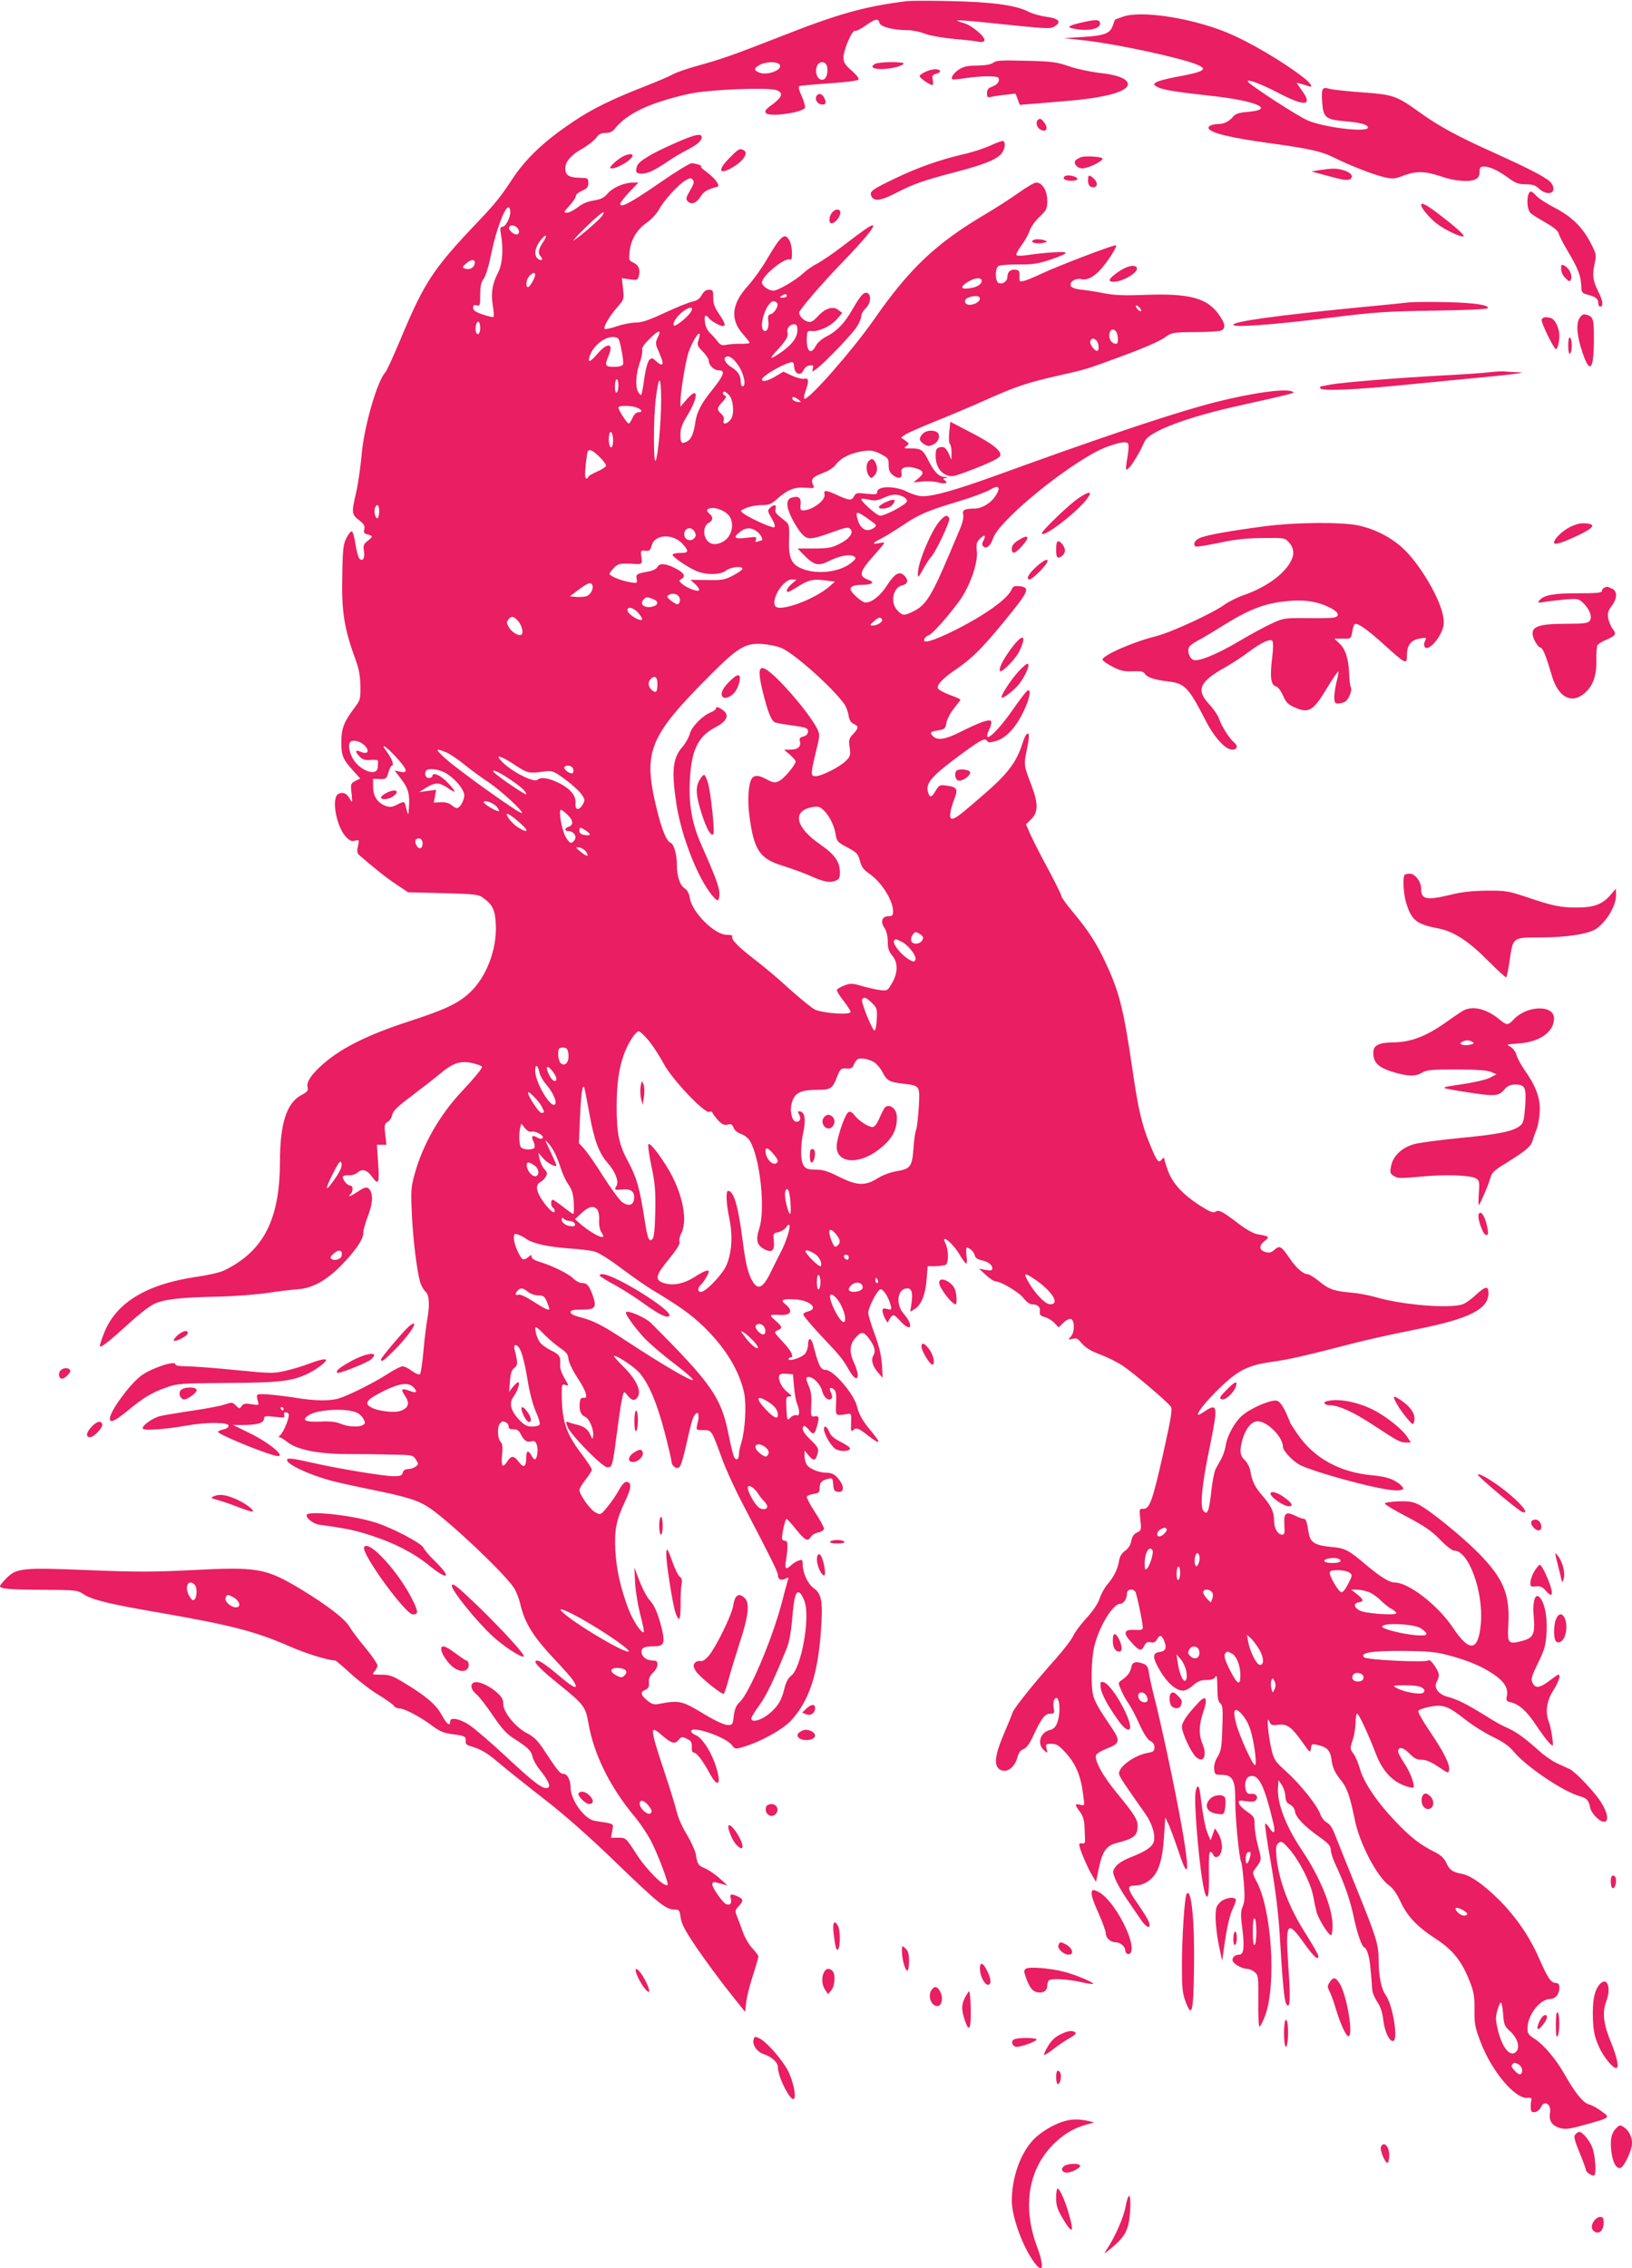 <?xml version="1.0" standalone="no"?>
<!DOCTYPE svg PUBLIC "-//W3C//DTD SVG 20010904//EN"
 "http://www.w3.org/TR/2001/REC-SVG-20010904/DTD/svg10.dtd">
<svg version="1.0" xmlns="http://www.w3.org/2000/svg"
 width="921pt" height="1280pt" viewBox="0 0 921 1280"
 preserveAspectRatio="xMidYMid meet">
<g transform="translate(0,1280) scale(0.1,-0.1)"
fill="#e91e63" stroke="none">
<path d="M5120 12794 c-245 -31 -388 -71 -725 -204 -259 -101 -317 -122 -472
-165 -50 -14 -107 -34 -125 -44 -18 -11 -97 -44 -176 -75 -173 -68 -282 -122
-382 -189 -167 -111 -273 -211 -352 -332 -58 -89 -92 -132 -181 -226 -264
-277 -310 -347 -447 -674 -39 -93 -77 -177 -85 -185 -48 -53 -122 -313 -135
-473 -6 -66 -19 -158 -30 -205 -27 -115 -26 -125 16 -157 28 -22 34 -32 30
-51 -5 -19 -2 -25 19 -30 31 -8 31 -11 -1 -37 -22 -17 -25 -25 -20 -58 6 -39
-7 -60 -26 -41 -6 6 -16 43 -22 82 -6 39 -15 71 -21 72 -5 1 -19 -16 -30 -38
-17 -33 -21 -63 -23 -188 -6 -228 8 -318 79 -511 15 -41 22 -85 23 -137 1 -71
-1 -79 -32 -120 -61 -81 -75 -117 -76 -193 0 -79 9 -100 67 -164 l40 -44 -28
-14 c-26 -14 -27 -17 -21 -71 5 -54 5 -56 -9 -31 -18 33 -40 42 -66 29 -40
-22 -12 -183 43 -242 21 -22 32 -27 51 -22 25 6 25 5 17 -31 -7 -29 -5 -40 8
-51 93 -80 148 -124 206 -163 l69 -46 198 -5 c179 -5 200 -7 225 -26 55 -40
69 -70 72 -152 7 -142 -56 -302 -151 -387 -64 -59 -143 -95 -341 -159 -244
-80 -393 -156 -499 -255 -56 -52 -78 -89 -71 -118 5 -16 -3 -26 -38 -44 -81
-45 -118 -161 -118 -374 -1 -327 -92 -505 -315 -614 -22 -11 -92 -27 -155 -36
-278 -40 -449 -142 -519 -308 -18 -44 -30 -81 -27 -84 8 -8 55 30 166 131 52
48 114 96 138 107 55 27 146 38 357 42 94 2 222 12 285 21 63 10 141 19 172
21 81 6 159 49 241 132 81 82 127 149 127 184 0 15 11 57 25 93 27 71 31 116
15 147 -14 25 -28 24 -72 -6 -39 -26 -60 -33 -40 -13 17 17 15 48 -2 48 -17 0
-48 39 -40 52 3 4 18 7 34 6 16 -1 37 6 49 16 25 23 54 14 81 -25 36 -50 42
-37 34 76 l-7 105 27 0 27 0 -7 59 c-6 52 -4 60 13 70 11 6 23 23 26 39 5 23
29 47 104 103 54 41 126 97 160 125 80 67 119 80 189 65 30 -7 54 -16 54 -21
0 -11 -41 -61 -115 -140 -124 -132 -219 -298 -265 -465 -20 -72 -22 -94 -16
-220 6 -141 27 -314 46 -387 6 -21 20 -47 31 -56 22 -19 25 -76 10 -158 -5
-27 -15 -105 -21 -174 -6 -69 -15 -129 -20 -134 -5 -5 -23 2 -44 17 -19 15
-43 27 -54 27 -10 0 -48 -19 -83 -42 -74 -48 -216 -120 -274 -138 -51 -17
-137 -16 -256 4 -52 8 -121 16 -154 18 -63 3 -61 4 -48 -45 5 -16 1 -17 -37
-11 -35 6 -46 4 -56 -10 -12 -17 -14 -16 -33 3 -19 19 -23 19 -62 6 -22 -8
-105 -24 -183 -35 -77 -12 -158 -25 -179 -30 -44 -9 -110 -57 -101 -72 8 -12
126 -4 249 18 112 20 235 19 235 -1 0 -9 -12 -18 -30 -21 -16 -4 -30 -10 -30
-14 0 -13 251 -117 323 -134 75 -18 -24 69 -148 129 l-90 44 68 0 c74 1 107
13 107 37 0 14 9 15 60 9 53 -6 59 -5 54 9 -4 11 -1 16 10 16 9 0 16 -7 16
-15 0 -25 -32 -99 -48 -113 -9 -6 -11 -12 -5 -12 6 0 26 -13 46 -28 52 -42
171 -66 327 -67 69 0 182 -1 252 -3 125 -2 128 -2 145 -28 16 -25 16 -27 -2
-40 -10 -8 -30 -14 -43 -14 -15 0 -26 -7 -29 -20 -4 -16 -14 -20 -52 -20 -55
0 -303 41 -455 75 -118 27 -146 30 -146 16 0 -24 116 -79 240 -114 30 -9 135
-32 233 -52 207 -42 270 -62 334 -106 117 -81 411 -359 472 -447 13 -18 29
-60 37 -93 25 -108 75 -188 199 -318 45 -48 90 -99 99 -113 37 -57 7 -48 -74
22 -88 74 -125 98 -137 87 -10 -10 31 -50 132 -132 137 -110 150 -127 165
-215 30 -179 124 -368 265 -535 27 -33 67 -92 87 -130 41 -78 103 -243 95
-251 -16 -17 -118 84 -175 173 -60 93 -60 93 -103 93 l-41 0 7 39 c7 44 18 38
-98 56 -58 9 -136 116 -137 187 0 43 -18 78 -39 78 -20 0 -34 17 -114 139 -32
49 -55 71 -92 90 -66 34 -135 119 -135 166 0 27 -8 40 -41 69 -45 38 -101 61
-124 52 -24 -9 -17 -43 13 -66 15 -12 56 -65 92 -118 48 -72 78 -105 115 -129
85 -54 103 -72 110 -106 4 -17 22 -50 40 -72 56 -70 69 -105 37 -105 -28 0
-81 42 -235 186 -77 71 -164 146 -194 167 -58 39 -113 50 -113 22 0 -29 -19
-14 -47 37 -31 58 -88 107 -209 180 -68 42 -86 48 -133 48 -52 0 -53 1 -38 18
10 10 17 26 17 35 0 8 -31 54 -69 100 -39 46 -78 99 -89 118 -24 43 -126 121
-272 210 -202 121 -243 128 -620 109 -214 -11 -315 -11 -583 0 -373 15 -405
12 -463 -48 -19 -19 -34 -38 -34 -42 0 -16 54 -20 242 -21 186 -1 194 -2 228
-24 47 -32 148 -57 430 -105 405 -71 540 -105 736 -191 94 -41 214 -78 256
-79 3 0 43 -33 87 -74 45 -41 116 -96 159 -121 42 -26 81 -54 85 -61 4 -8 17
-14 29 -14 29 0 117 -46 184 -96 44 -33 68 -43 111 -49 75 -9 84 -14 81 -38
-2 -16 4 -24 27 -30 64 -20 93 -37 169 -102 44 -37 157 -127 251 -200 111 -86
249 -208 394 -348 243 -235 288 -272 335 -272 29 0 31 -3 37 -45 4 -35 24 -73
93 -175 49 -71 130 -181 180 -244 l91 -114 6 54 c3 30 20 98 38 152 17 53 31
102 31 107 0 6 -16 26 -35 47 -19 20 -43 62 -53 92 -11 31 -26 70 -33 88 -12
29 -11 34 9 56 28 30 28 41 -3 55 -39 18 -48 15 -41 -12 7 -27 -4 -39 -26 -31
-19 8 -78 91 -78 110 0 18 4 18 50 5 l35 -9 -43 39 c-24 22 -61 47 -83 57 -40
17 -43 22 -53 83 -4 19 -26 68 -50 108 -25 40 -50 97 -56 125 -7 29 -38 131
-70 227 -83 250 -84 269 -18 211 58 -50 76 -55 97 -30 16 20 20 21 47 7 24
-11 29 -20 28 -46 -1 -21 3 -32 12 -32 16 0 51 -47 89 -117 34 -64 59 -72 49
-15 -17 97 -83 215 -130 232 -13 5 -24 15 -24 21 0 34 193 -31 230 -78 18 -24
20 -24 67 -10 99 30 223 99 270 151 99 111 147 254 165 493 13 175 6 219 -41
252 -32 23 -61 86 -61 132 0 27 -3 30 -22 23 -12 -3 -31 -15 -42 -25 -32 -30
-39 -23 -30 28 11 71 11 108 -3 108 -6 0 -14 3 -18 7 -8 7 15 118 24 117 3 0
28 -27 54 -60 52 -63 65 -70 84 -40 6 10 25 21 42 24 18 4 31 13 31 21 0 9
-23 50 -50 92 -28 43 -49 82 -47 88 2 6 19 13 38 16 29 4 34 9 34 32 1 33 11
44 47 53 25 6 27 5 30 -32 2 -31 7 -39 26 -41 30 -5 38 22 16 56 -25 39 -45
51 -82 52 -44 0 -98 24 -111 48 -6 12 -11 33 -11 49 l1 28 24 -30 c27 -32 39
-28 50 17 6 23 0 34 -39 72 -43 41 -55 64 -40 79 4 3 15 -5 26 -18 26 -34 35
-31 47 12 16 56 14 65 -11 61 -22 -3 -23 -1 -20 63 3 44 -1 78 -12 103 -20 47
-20 56 -2 56 26 0 66 -41 76 -80 10 -38 36 -58 53 -41 5 5 4 17 -3 31 -14 27
-6 37 16 20 12 -11 15 -29 12 -79 -3 -72 -4 -71 62 -60 24 4 25 3 23 -50 -2
-42 0 -52 9 -43 19 19 32 15 87 -29 29 -23 55 -39 58 -35 3 3 -14 29 -39 58
-49 58 -71 96 -82 143 -17 69 -133 205 -176 205 -29 0 -40 22 -70 138 -12 46
-30 48 -30 3 0 -16 -8 -39 -17 -50 -18 -22 -93 -46 -93 -30 0 5 5 9 10 9 24 0
6 37 -42 88 -51 54 -52 56 -30 65 30 13 28 20 -13 56 -37 33 -36 34 33 31 55
-2 68 23 28 57 -23 19 -25 24 -11 29 9 4 41 4 72 1 80 -8 122 -53 63 -67 -13
-3 -25 -10 -27 -16 -2 -6 40 -56 92 -112 114 -120 132 -142 165 -201 46 -82
70 -51 30 38 -28 60 -26 103 6 140 33 39 47 39 77 -1 33 -44 40 -73 26 -96
-15 -25 -6 -59 26 -97 l26 -30 -4 75 c-4 54 -16 104 -41 172 -20 53 -36 106
-36 120 0 32 53 133 70 133 16 0 45 -47 56 -89 7 -27 5 -29 -20 -22 -21 5 -26
3 -26 -11 1 -10 7 -29 14 -42 l14 -25 13 22 c18 29 23 28 60 -13 62 -67 78
-27 18 43 -47 54 -34 142 21 142 25 0 32 -24 24 -82 l-7 -50 26 16 c37 25 59
79 66 165 l6 76 45 0 c25 1 51 4 58 9 16 10 15 85 -2 119 -32 61 40 4 79 -62
16 -28 33 -51 38 -51 4 0 5 20 1 45 -3 25 -2 45 2 45 17 -1 42 -26 45 -45 3
-12 16 -22 36 -26 39 -8 63 -26 63 -46 0 -12 -8 -14 -37 -9 l-38 7 39 -36 c21
-19 45 -35 52 -35 31 0 134 -61 160 -95 15 -20 35 -35 48 -35 32 0 48 -15 44
-40 -2 -19 3 -25 28 -32 16 -4 41 -19 54 -33 l24 -25 27 26 c17 16 34 24 43
21 22 -9 21 -75 -1 -99 -17 -19 -16 -19 9 -13 18 5 30 2 39 -10 35 -41 55 -54
122 -80 40 -15 95 -43 122 -61 58 -38 254 -205 272 -231 10 -15 2 -64 -42
-262 -61 -270 -77 -316 -113 -315 -23 1 -23 -1 -17 -61 7 -58 6 -61 -19 -73
-17 -8 -27 -22 -32 -47 -4 -23 -16 -43 -35 -56 -19 -13 -30 -32 -34 -57 -8
-47 -28 -89 -66 -133 -16 -18 -36 -55 -44 -81 -10 -29 -38 -70 -75 -110 -32
-35 -65 -79 -73 -98 -8 -19 -52 -77 -98 -129 -120 -134 -238 -281 -245 -305
-3 -12 -26 -67 -50 -123 -47 -110 -56 -171 -27 -194 36 -30 87 1 104 63 7 27
18 42 35 48 17 7 34 30 56 77 45 97 65 123 95 123 23 0 25 3 19 33 -3 17 -1
39 4 47 27 40 40 -63 17 -129 -9 -26 -20 -37 -42 -43 -56 -14 -74 -78 -34
-114 22 -19 22 -19 15 9 -6 25 -4 27 28 27 27 0 41 -9 74 -44 65 -70 92 -136
106 -254 7 -52 7 -53 -19 -46 -31 8 -31 1 -1 -39 16 -21 24 -47 26 -77 1 -25
2 -58 3 -75 2 -24 -2 -29 -17 -27 -15 3 -18 -1 -13 -20 7 -30 48 -125 73 -165
l19 -32 17 81 c20 94 42 123 102 139 96 24 116 41 116 97 0 34 -20 66 -117
184 -84 102 -132 192 -116 217 5 8 34 25 64 36 67 26 71 43 27 109 -72 105
-99 152 -108 186 -15 52 -12 206 5 278 26 111 105 242 146 242 20 0 39 28 39
59 0 24 33 29 47 9 8 -13 41 -169 42 -200 1 -15 -7 -17 -46 -15 -62 3 -67 -18
-17 -72 42 -47 56 -51 72 -17 8 18 16 22 35 19 18 -4 28 1 36 16 16 29 26 26
41 -9 16 -39 8 -58 -27 -62 -41 -5 -40 -33 5 -108 41 -69 90 -110 128 -110 13
0 39 13 57 30 26 23 44 30 75 30 29 0 44 5 51 18 8 13 10 -3 11 -59 0 -58 4
-80 16 -90 14 -11 16 -32 12 -139 -3 -109 -7 -130 -26 -162 -15 -24 -22 -49
-20 -70 3 -31 5 -33 42 -33 62 0 78 -30 77 -146 -1 -90 22 -330 34 -348 3 -5
9 -55 14 -112 7 -82 5 -110 -6 -137 -12 -28 -12 -50 -2 -128 13 -104 8 -144
-19 -144 -24 0 -42 -19 -35 -37 7 -17 55 -43 81 -43 11 0 30 -8 42 -18 21 -17
22 -24 21 -166 -1 -93 2 -145 8 -142 5 4 19 31 30 60 66 177 37 612 -51 765
-16 29 -20 45 -13 54 48 66 46 56 25 137 -11 41 -20 96 -20 122 0 44 -3 48
-42 75 -24 16 -44 37 -46 47 -4 17 1 18 40 12 32 -5 48 -3 56 6 15 19 0 39
-28 36 -17 -2 -25 3 -30 22 -10 39 3 75 28 78 47 7 77 -54 128 -266 13 -56 4
-67 -22 -27 -9 14 -20 25 -24 25 -4 0 10 -100 32 -222 25 -146 42 -282 49
-393 16 -271 26 -382 37 -401 22 -39 26 19 13 202 -18 258 -9 274 86 142 57
-80 83 -104 83 -76 0 8 -32 63 -70 124 -96 149 -153 300 -167 439 -4 50 -2 63
12 75 16 13 22 10 61 -34 55 -63 119 -188 134 -262 6 -33 15 -75 20 -94 11
-40 67 -130 81 -130 5 0 9 25 9 56 0 98 -71 272 -170 419 -94 139 -144 271
-138 358 l3 42 19 -28 c10 -15 19 -44 20 -63 1 -26 7 -38 26 -47 15 -8 26 -23
28 -39 4 -32 52 -83 137 -143 52 -37 65 -52 65 -73 0 -15 12 -52 26 -82 52
-111 82 -198 103 -295 21 -100 48 -175 62 -175 4 0 12 -14 18 -32 10 -28 15
-67 25 -205 1 -18 14 -49 29 -70 17 -26 28 -58 33 -100 7 -65 36 -127 57 -120
29 10 -4 205 -43 259 -25 34 -40 109 -40 197 0 89 -12 127 -125 406 -54 132
-107 267 -120 299 -15 40 -30 63 -48 72 -14 8 -30 29 -37 48 -15 47 -113 169
-193 241 -60 54 -68 66 -81 120 -19 80 -30 201 -14 164 10 -24 15 -26 49 -22
51 7 76 -10 136 -94 45 -64 48 -66 51 -40 3 26 6 28 35 21 56 -12 74 -31 81
-82 7 -51 17 -72 59 -125 29 -37 47 -90 72 -213 26 -134 126 -325 195 -374 21
-15 43 -47 62 -87 37 -83 94 -144 194 -209 105 -68 154 -130 201 -252 21 -55
25 -83 24 -154 -1 -76 3 -98 33 -177 63 -169 198 -329 269 -319 13 2 21 -2 20
-9 -5 -23 -5 -28 -4 -51 1 -18 6 -23 24 -20 12 2 26 13 32 26 19 44 61 20 52
-31 -7 -45 12 -73 59 -86 29 -8 55 -4 141 20 143 40 142 39 90 76 -24 18 -55
35 -70 38 -32 8 -79 66 -136 167 -51 90 -119 170 -172 204 -32 20 -39 30 -39
57 0 76 70 167 129 167 28 0 51 27 51 61 0 22 -5 29 -18 29 -29 0 -47 27 -95
136 -54 124 -129 234 -226 332 -87 86 -161 139 -211 148 -53 10 -69 21 -88 62
-12 27 -31 44 -67 62 -82 41 -137 84 -222 174 -102 107 -177 218 -198 293 -9
32 -25 71 -37 87 -20 27 -20 30 -4 78 9 28 16 72 16 99 0 27 4 49 9 49 9 0 62
-113 107 -230 35 -90 88 -149 157 -175 26 -10 50 -15 53 -12 11 11 -17 87 -51
137 -19 29 -35 58 -35 66 0 30 30 25 63 -10 27 -28 42 -36 70 -36 24 0 53 -12
93 -39 58 -39 59 -40 62 -16 4 31 -35 107 -115 224 -35 52 -62 100 -59 106 2
7 31 17 65 24 75 15 102 5 204 -75 39 -31 108 -74 152 -95 58 -28 91 -51 119
-85 70 -83 273 -221 369 -249 43 -12 52 -23 61 -66 7 -32 53 -79 77 -79 30 0
23 49 -15 109 -37 59 -144 172 -179 189 -12 5 -44 20 -70 32 -26 12 -71 43
-100 69 -82 74 -131 109 -179 130 -25 10 -81 41 -124 69 -106 66 -160 93 -214
107 -53 13 -82 54 -61 87 6 10 11 26 11 36 0 25 -51 97 -59 83 -9 -14 -348 2
-363 17 -26 26 44 37 217 36 139 -1 185 -5 254 -23 111 -29 195 -64 259 -108
62 -42 84 -79 76 -122 -6 -27 -3 -31 22 -37 47 -11 89 -49 140 -125 45 -68 86
-119 96 -119 7 0 -9 102 -21 133 -22 56 -13 118 24 177 31 48 45 90 29 90 -3
0 -26 -16 -51 -35 -54 -41 -79 -44 -95 -10 -9 21 -5 36 32 112 38 77 43 98 48
174 5 90 -13 174 -43 199 -23 19 -37 -32 -30 -109 9 -101 -1 -123 -63 -140
-81 -22 -86 -16 -80 90 10 172 -27 261 -168 405 -95 96 -280 246 -340 275 -33
16 -58 19 -116 17 -40 -2 -73 -7 -73 -12 0 -6 56 -39 125 -75 98 -52 138 -79
186 -128 34 -36 69 -63 81 -63 81 0 165 -231 150 -410 -13 -159 -64 -167 -158
-24 -85 126 -249 254 -328 254 -30 0 -81 32 -161 99 -101 86 -119 95 -198 102
-93 9 -118 25 -127 81 -10 64 -15 78 -29 78 -7 0 -27 7 -44 16 -55 27 -68 17
-64 -49 3 -44 1 -57 -11 -57 -26 0 -47 35 -47 79 0 50 -16 84 -68 144 -41 47
-57 80 -66 138 -4 20 -17 46 -31 59 -29 27 -31 56 -11 125 18 57 51 95 83 95
55 0 143 -89 143 -144 0 -25 65 -91 107 -108 133 -55 453 -138 531 -138 45 0
52 8 25 32 -36 31 -80 46 -158 53 -186 17 -332 98 -425 236 -22 32 -40 60 -40
63 0 3 -12 30 -26 61 -17 36 -34 57 -48 61 -32 8 -146 -41 -194 -82 -45 -38
-88 -117 -96 -177 -4 -21 -14 -52 -24 -69 -9 -17 -23 -42 -31 -56 -8 -14 -18
-66 -24 -116 -5 -50 -13 -101 -18 -114 -8 -21 -12 -22 -25 -11 -24 20 -13 143
31 354 50 244 48 261 -28 210 -20 -14 -37 -22 -37 -17 0 19 60 90 135 161 96
91 154 119 288 137 91 13 176 32 412 93 109 29 237 57 400 90 300 60 405 114
405 205 0 41 -17 39 -68 -8 -26 -25 -60 -50 -76 -55 -69 -27 -341 -5 -491 39
-38 11 -101 23 -140 26 -96 8 -127 19 -182 65 -26 21 -55 39 -64 39 -24 0 -65
36 -100 88 -47 70 -58 76 -85 51 -17 -16 -30 -20 -49 -15 -39 10 -43 35 -10
62 32 25 29 28 -37 39 -21 3 -62 25 -99 53 -101 77 -119 87 -139 75 -13 -9
-31 -2 -91 36 -94 61 -151 122 -178 195 -11 31 -21 62 -21 69 0 7 -6 4 -14 -6
-18 -23 -27 -11 -66 84 -46 110 -67 201 -100 429 -49 336 -74 434 -150 596
-53 114 -100 186 -189 292 -33 40 -61 78 -61 85 0 7 -33 74 -73 149 -41 75
-86 164 -101 197 l-26 59 30 30 c39 40 40 87 1 190 -44 115 -44 116 -26 203
16 77 15 103 -4 83 -5 -5 -14 -27 -21 -49 -34 -107 -83 -172 -225 -294 -128
-111 -154 -131 -172 -131 -19 0 -13 44 13 112 22 56 15 67 -44 75 -39 5 -42 4
-63 -31 -23 -39 -33 -40 -43 -1 -11 43 20 82 140 173 153 115 182 131 193 113
8 -12 16 -13 53 -2 56 17 111 76 154 166 37 75 47 138 19 115 -9 -7 -44 -54
-79 -104 -97 -139 -178 -206 -132 -109 10 20 13 40 8 45 -11 11 -66 -9 -170
-61 -87 -44 -131 -51 -157 -25 -20 20 -15 26 32 33 34 6 38 10 44 42 3 20 22
56 42 81 20 25 37 47 37 50 0 3 -27 15 -61 27 -33 13 -63 29 -66 37 -7 20 28
57 102 107 88 60 145 116 265 262 147 179 157 200 94 207 -29 3 -37 0 -44 -16
-21 -54 -150 -146 -321 -232 -121 -60 -184 -79 -173 -51 3 9 14 19 25 22 20 7
100 96 168 187 61 81 110 217 104 284 -5 44 -2 55 17 74 26 26 36 21 20 -10
-9 -16 -9 -25 -1 -33 17 -17 41 2 56 47 31 90 349 359 569 481 76 42 175 70
190 55 7 -7 6 -34 -1 -77 -7 -37 -10 -69 -8 -71 11 -12 65 69 105 158 25 55
237 136 528 200 339 76 327 73 301 82 -50 19 -289 -20 -514 -84 -228 -64 -620
-197 -1145 -388 -233 -84 -358 -120 -423 -120 -21 0 -60 11 -87 25 -70 35
-170 34 -170 -2 0 -13 -10 -14 -59 -9 -54 6 -61 5 -71 -14 -14 -26 -27 -25
-92 5 -65 30 -82 32 -75 6 8 -33 -69 -91 -122 -91 -13 0 -16 7 -13 34 4 36
-10 49 -47 39 -36 -9 -37 -47 -3 -116 17 -34 43 -75 58 -90 32 -35 51 -33 174
11 73 27 87 29 99 17 21 -21 -6 -57 -66 -86 -40 -20 -63 -24 -140 -24 l-92 0
36 -37 c57 -58 81 -64 141 -34 58 30 120 41 142 26 13 -8 10 -14 -15 -35 -67
-56 -205 -70 -290 -29 -51 24 -66 62 -62 165 2 76 0 82 -23 100 -56 44 -58 48
-53 68 6 25 -9 27 -32 5 -14 -15 -14 -20 10 -59 16 -28 21 -46 15 -50 -11 -7
-139 51 -175 78 -19 15 -19 16 17 31 21 9 59 16 86 16 41 0 54 5 88 35 58 52
98 68 159 63 53 -4 53 -4 42 19 -13 30 0 43 64 67 26 9 55 29 68 47 28 37 87
65 156 74 41 5 58 2 95 -17 42 -21 45 -26 45 -62 0 -30 6 -43 27 -59 29 -22
52 -15 45 14 -8 29 25 42 73 29 53 -14 59 -29 24 -58 l-29 -24 50 5 c28 3 67
1 88 -5 38 -11 63 -4 38 12 -11 6 -10 9 5 13 14 3 13 5 -7 6 -31 1 -59 30 -92
97 -29 57 -40 64 -100 64 -37 0 -39 1 -22 13 17 13 17 15 -6 31 l-24 17 24 17
c14 9 88 42 165 73 78 31 206 85 286 121 175 78 234 98 410 138 161 36 158 35
379 117 96 35 195 78 220 96 46 32 47 32 171 33 69 0 135 4 148 8 32 11 28 40
-13 96 -66 90 -169 116 -417 106 -108 -4 -166 -2 -220 8 -40 8 -99 18 -131 21
-39 4 -60 12 -64 22 -9 23 26 45 59 38 36 -8 77 15 121 68 42 52 81 116 75
123 -7 6 -330 -117 -420 -160 -40 -19 -85 -38 -100 -41 -25 -6 -26 -5 -25 27
2 28 -2 34 -22 36 -28 4 -45 -11 -46 -40 0 -25 -26 -44 -49 -35 -20 8 -22 79
-3 95 7 6 56 10 112 10 84 -1 113 4 180 26 114 39 118 49 15 42 -47 -3 -110
-10 -140 -15 -30 -5 -59 -5 -63 -1 -5 4 7 28 26 53 19 26 41 63 47 84 7 21 31
56 56 79 41 39 44 46 44 92 0 56 -28 102 -62 102 -11 0 -56 -26 -101 -59 -45
-32 -134 -89 -197 -126 -272 -162 -420 -303 -620 -591 -119 -170 -359 -444
-389 -444 -6 0 -4 18 4 41 21 59 20 78 -6 72 -11 -3 -42 5 -69 17 l-49 23 -45
-27 c-46 -27 -76 -33 -76 -17 0 17 100 78 157 95 19 6 22 3 25 -26 4 -41 38
-51 53 -16 6 13 21 25 34 26 20 3 23 0 18 -17 -5 -21 -5 -21 21 -2 43 31 198
192 226 235 14 21 26 49 26 61 0 12 11 32 25 45 29 27 34 77 9 87 -19 7 -39
-15 -84 -94 -43 -75 -87 -121 -141 -149 -29 -14 -55 -36 -64 -54 -29 -56 -55
-34 -52 45 2 36 4 40 27 37 40 -4 106 26 141 65 l32 37 -22 17 c-29 24 -75 10
-117 -37 -26 -28 -38 -34 -56 -29 -25 8 -48 32 -48 51 0 15 118 153 244 284
119 123 181 198 173 207 -8 7 -38 -14 -172 -116 -52 -40 -117 -84 -143 -98
-26 -13 -60 -37 -77 -53 -41 -39 -144 -100 -170 -100 -27 0 -65 27 -65 46 0
38 133 146 160 129 14 -9 12 75 -3 104 -26 53 -49 35 -129 -102 -29 -50 -78
-118 -109 -152 -92 -102 -100 -190 -23 -274 18 -21 34 -41 34 -45 0 -4 -21 -6
-47 -6 -27 1 -63 -2 -81 -5 -28 -6 -35 -3 -54 20 -11 15 -31 37 -43 48 -13 13
-25 38 -27 60 -4 40 2 46 23 21 14 -17 62 -44 79 -44 17 0 11 20 -22 68 -25
36 -33 58 -33 92 0 41 -2 45 -24 45 -17 0 -30 -9 -41 -30 -12 -21 -27 -32 -54
-37 -21 -5 -91 -33 -155 -63 -88 -41 -129 -55 -162 -55 -25 0 -73 -9 -108 -21
-34 -12 -65 -18 -69 -15 -9 10 27 72 71 122 39 44 39 46 33 104 l-7 60 45 -6
c42 -6 45 -5 51 19 10 36 -1 62 -32 76 -24 11 -25 15 -20 61 8 70 39 122 96
163 28 20 59 54 70 75 25 48 109 141 149 164 26 15 31 16 42 3 9 -11 6 -23
-16 -60 -24 -42 -25 -48 -12 -62 21 -20 49 -9 73 30 18 27 35 38 93 53 19 5
-12 48 -61 84 -23 16 -37 30 -31 31 16 1 -30 18 -52 18 -12 1 -95 -51 -186
-114 -160 -110 -218 -141 -218 -115 0 6 23 36 51 66 l52 54 -30 0 c-49 0 -115
-28 -143 -61 -20 -24 -37 -33 -78 -40 -35 -5 -66 -18 -91 -38 -22 -17 -49 -31
-61 -31 -21 0 -20 3 14 40 20 22 36 47 36 55 0 8 16 21 35 29 28 12 35 20 35
44 0 27 -2 28 -50 29 -59 1 -80 15 -80 53 0 38 33 76 97 112 30 17 64 44 76
59 15 22 29 29 54 29 22 0 39 7 51 22 70 88 197 148 417 198 109 25 452 39
498 21 39 -15 32 -38 -25 -81 -38 -27 -45 -37 -35 -48 19 -24 210 3 220 31 2
6 -6 36 -19 65 -17 38 -20 54 -11 57 7 2 82 9 167 15 85 5 159 15 164 20 6 6
-7 24 -37 51 -38 33 -47 47 -47 74 0 44 49 158 65 151 7 -2 34 11 60 30 55 39
71 42 78 15 5 -22 79 -41 157 -41 27 0 72 -9 99 -20 29 -11 97 -23 168 -30 65
-5 128 -13 139 -16 12 -3 25 0 29 6 11 18 -70 88 -117 100 -22 6 -38 13 -36
15 2 2 67 -2 143 -10 389 -40 381 -40 410 -21 37 24 18 43 -53 52 -31 4 -77
17 -102 30 -68 35 -210 54 -440 58 -113 3 -221 2 -240 0z m-721 -358 c23 -28
-66 -64 -113 -46 -33 12 -33 26 2 44 35 19 96 20 111 2z m269 -15 c6 -40 -7
-71 -28 -71 -27 0 -43 41 -30 76 13 33 53 30 58 -5z m-1788 -816 c0 -35 -27
-85 -45 -85 -12 0 -14 -8 -8 -42 15 -84 9 -170 -17 -218 -32 -61 -40 -113 -29
-184 6 -32 7 -61 4 -64 -3 -3 -30 3 -60 13 -41 14 -55 24 -55 38 0 14 5 18 20
14 18 -5 20 0 20 59 0 49 5 71 20 92 12 16 30 77 45 152 25 122 73 250 94 250
6 0 11 -11 11 -25z m519 -22 c-13 -20 -122 -115 -160 -139 -13 -9 15 23 63 70
82 80 124 111 97 69z m-475 -75 c7 -12 7 -21 0 -28 -14 -14 -60 22 -50 39 10
16 36 10 50 -11z m141 -74 c-27 -40 -31 -64 -13 -82 17 -17 2 -28 -17 -12 -25
21 -16 68 23 113 27 31 32 18 7 -19z m-388 -129 c-8 -20 -32 -29 -54 -20 -16
6 -15 9 11 31 30 26 54 20 43 -11z m343 -55 c0 -18 -30 -70 -40 -70 -16 0 -11
42 7 62 18 20 33 24 33 8z m2520 -34 c0 -21 -26 -37 -70 -43 -50 -7 -53 9 -7
37 37 23 77 26 77 6z m-1100 -86 c0 -5 -10 -10 -22 -10 -19 0 -20 2 -8 10 19
13 30 13 30 0z m1090 -15 c0 -17 -30 -35 -58 -35 -30 0 -36 29 -9 40 35 14 67
12 67 -5z m-1144 -26 c9 -15 -15 -56 -37 -62 -14 -4 -17 -12 -13 -38 5 -37 -8
-65 -25 -55 -33 21 15 166 55 166 7 0 16 -5 20 -11z m2054 -41 c0 -6 -7 -5
-15 2 -8 7 -15 17 -15 22 0 6 7 5 15 -2 8 -7 15 -17 15 -22z m-2543 -11 c-20
-30 -86 -82 -94 -74 -11 12 20 58 56 83 39 27 59 22 38 -9z m-1187 -87 c0 -33
-15 -48 -24 -24 -8 21 4 65 15 58 5 -3 9 -18 9 -34z m1790 -14 c0 -41 -32 -83
-95 -126 -57 -39 -66 -38 -29 3 56 59 75 89 68 109 -7 23 12 48 37 48 15 0 19
-7 19 -34z m1808 -39 c2 -26 -1 -37 -10 -37 -21 0 -38 21 -38 45 0 52 44 45
48 -8z m-2595 1 c-13 -25 -14 -37 -5 -60 7 -15 17 -41 24 -58 16 -39 4 -49
-27 -20 -23 21 -27 22 -41 9 -8 -9 -19 -47 -25 -85 -5 -38 -12 -80 -15 -94 -5
-24 -6 -24 -20 -6 -20 28 -17 102 6 168 11 31 17 64 14 73 -4 10 9 31 39 60
52 53 72 58 50 13z m229 -17 c-9 -27 -7 -33 24 -65 19 -19 34 -43 34 -52 0
-26 30 -54 57 -54 39 0 28 -29 -43 -117 -55 -68 -82 -119 -90 -175 -8 -60 -23
-97 -45 -108 -32 -18 -39 -11 -39 36 0 35 8 59 35 103 67 108 69 176 3 100
l-38 -44 0 30 c0 50 29 227 45 275 17 52 54 115 62 107 3 -3 1 -19 -5 -36z
m-435 -55 c8 -38 12 -75 9 -82 -3 -9 -22 -14 -51 -14 -51 0 -54 7 -30 64 30
71 -6 76 -64 9 -43 -51 -58 -53 -41 -7 22 58 86 106 134 102 28 -3 30 -7 43
-72z m2681 52 c14 -14 16 -58 4 -58 -17 0 -44 39 -39 55 8 18 19 19 35 3z
m-2020 -142 c31 -47 45 -116 22 -116 -5 0 -10 12 -10 26 0 36 -15 59 -55 84
-41 25 -49 63 -12 58 13 -2 35 -22 55 -52z m-678 -110 c0 -19 -4 -38 -10 -41
-6 -4 -10 10 -10 34 0 23 5 41 10 41 6 0 10 -15 10 -34z m241 -88 c0 -121 -18
-315 -31 -337 -13 -23 -13 244 1 349 17 141 30 136 30 -12z m384 32 c22 -25
30 -98 13 -130 -17 -31 -53 -42 -44 -13 4 13 -1 26 -14 38 -26 24 -25 33 8 68
18 20 23 31 15 34 -15 5 -18 23 -5 23 5 0 17 -9 27 -20z m391 -25 c18 -15 18
-15 -5 -13 -14 2 -26 9 -29 16 -5 17 10 15 34 -3z m-912 -45 c29 -11 35 -28 9
-26 -11 0 -24 -12 -33 -31 -8 -18 -18 -33 -22 -33 -9 0 -58 76 -58 90 0 13 71
13 104 0z m-134 -187 c0 -17 -4 -34 -9 -37 -11 -7 -20 36 -13 70 6 34 22 11
22 -33z m-78 -90 c21 -20 38 -43 38 -50 0 -7 -22 -22 -50 -34 -27 -12 -50 -25
-50 -30 0 -5 -5 -9 -11 -9 -8 0 -9 22 -4 73 4 39 9 75 12 80 9 15 28 6 65 -30z
m2239 -217 c-28 -45 -79 -76 -124 -76 -53 0 -68 -8 -61 -35 3 -14 -4 -47 -19
-81 -95 -226 -117 -275 -142 -324 -41 -81 -71 -116 -119 -139 -54 -27 -62 -26
-91 4 -43 43 -26 131 27 142 33 7 37 32 9 57 -27 25 -53 8 -97 -60 -36 -56
-84 -94 -119 -94 -21 0 -85 57 -85 76 0 16 23 24 68 24 55 0 71 15 33 28 -59
21 -52 46 40 148 27 30 49 57 49 60 0 3 -13 3 -30 -1 -42 -9 -37 1 13 26 23
12 75 44 116 71 94 64 144 86 315 137 77 23 158 53 180 66 51 31 66 19 37 -29z
m-526 -8 c15 -6 25 -18 23 -27 -3 -18 -121 -81 -151 -81 -19 0 -115 86 -106
95 3 2 22 0 44 -5 31 -7 48 -5 80 10 48 22 75 24 110 8z m-2955 -82 c0 -19 -4
-37 -9 -40 -11 -7 -23 37 -15 58 11 28 24 17 24 -18z m1967 -18 c35 -33 32
-100 -6 -139 -29 -28 -72 -38 -97 -21 -38 25 -40 92 -4 112 24 13 26 33 5 50
-20 16 -19 28 3 32 27 6 73 -9 99 -34z m801 -32 c39 -28 42 -31 26 -43 -40
-30 -77 -12 -94 45 -14 51 -6 51 68 -2z m-988 -67 c9 -15 8 -24 -1 -35 -18
-22 -53 -13 -57 15 -6 40 39 56 58 20z m354 0 c22 -17 36 -49 22 -49 -2 0 -12
-3 -20 -6 -12 -5 -15 -2 -10 11 6 16 1 17 -54 10 -64 -7 -76 0 -44 27 37 33
70 35 106 7z m-421 -69 c36 -41 34 -50 -12 -50 -22 0 -42 -4 -45 -9 -7 -11 95
-80 144 -97 55 -20 128 -17 157 6 26 21 93 28 93 10 0 -5 -24 -22 -52 -37 -48
-25 -62 -28 -147 -26 l-94 1 27 -25 c14 -13 24 -28 21 -34 -7 -11 -71 14 -98
38 -16 15 -16 18 -2 25 25 14 17 33 -22 55 -60 33 -100 38 -112 15 -6 -12 -26
-22 -48 -26 -70 -13 -75 -16 -70 -43 4 -24 3 -25 -34 -19 -51 8 -119 35 -119
48 0 5 11 20 25 34 23 23 32 25 93 23 72 -4 68 -7 60 51 -3 22 0 25 24 22 23
-2 28 2 36 30 16 64 120 69 175 8z m615 -225 c-27 -23 -36 -45 -20 -45 4 0 29
13 55 30 61 38 85 44 153 35 l56 -7 -33 -29 c-85 -73 -282 -145 -304 -109 -24
39 45 150 93 150 l27 -1 -27 -24z m-1125 -7 c8 -23 -12 -57 -36 -63 -13 -4
-39 -5 -58 -3 l-33 3 49 37 c53 40 70 45 78 26z m487 -63 c13 -15 7 -45 -8
-45 -5 0 -22 10 -36 21 -21 17 -25 24 -14 30 20 13 44 11 58 -6z m-146 -15
c36 -13 33 -36 -6 -44 -41 -8 -69 14 -48 38 15 19 20 19 54 6z m-79 -82 c16
-19 23 -34 16 -36 -17 -6 -76 32 -79 51 -6 29 34 20 63 -15z m-685 -38 c23
-23 36 -68 24 -80 -13 -13 -56 11 -73 42 -13 22 -13 29 -2 42 17 21 27 20 51
-4z m2046 -16 c-11 -8 -29 -14 -40 -14 -19 1 -18 3 8 26 21 19 32 22 40 14 8
-8 6 -15 -8 -26z m-553 -142 c76 -34 296 -232 355 -320 8 -13 18 -40 21 -60 4
-25 13 -40 29 -47 29 -13 28 -24 -4 -58 -23 -25 -25 -33 -19 -75 6 -43 4 -51
-22 -76 -32 -33 -137 -86 -170 -86 -29 0 -29 10 1 135 24 98 24 100 6 136 -31
60 -124 177 -206 261 -118 119 -139 105 -98 -61 27 -107 45 -154 65 -166 6 -4
43 -11 82 -16 39 -5 79 -12 89 -15 28 -8 22 -43 -8 -50 -20 -5 -24 -11 -20
-27 8 -30 -11 -47 -53 -47 l-36 -1 33 -28 c17 -15 32 -32 32 -37 0 -20 -63
-95 -91 -110 -27 -13 -32 -13 -76 10 -48 26 -74 23 -86 -9 -15 -38 -18 -120
-8 -198 26 -196 58 -243 190 -283 47 -15 114 -39 148 -54 80 -36 113 -43 146
-31 23 9 27 17 27 48 0 60 -29 101 -110 157 -141 97 -162 190 -47 211 32 6 42
4 64 -16 33 -31 61 -87 69 -138 6 -38 11 -44 66 -73 53 -28 60 -36 71 -76 9
-34 21 -51 54 -73 69 -48 132 -149 133 -211 0 -23 -4 -28 -25 -28 -37 0 -48
-30 -24 -66 12 -18 19 -46 19 -78 0 -37 6 -55 25 -78 34 -40 33 -97 -1 -156
-25 -43 -27 -44 -67 -39 -23 3 -69 13 -103 23 -55 16 -65 16 -99 3 -21 -8 -40
-19 -42 -25 -2 -6 15 -33 37 -61 22 -28 40 -56 40 -63 0 -19 -156 -8 -201 13
-19 10 -82 61 -140 113 -57 53 -148 130 -202 171 -94 72 -134 114 -124 130 3
5 -12 8 -32 8 -68 0 -195 126 -208 207 -4 26 -14 45 -29 55 -27 17 -44 68 -44
133 0 58 -17 117 -35 124 -24 9 -51 75 -80 196 -77 319 -43 403 299 746 161
162 202 186 298 180 37 -3 87 -13 111 -24z m-703 -200 c0 -48 -8 -57 -32 -35
-21 19 -23 44 -6 61 23 23 38 13 38 -26z m-1653 -348 c32 -32 19 -54 -22 -36
-31 14 -33 0 -4 -29 16 -16 30 -20 62 -17 29 2 42 -1 41 -9 -1 -7 -2 -22 -2
-33 -5 -55 -102 -19 -142 51 -20 36 -26 79 -13 92 15 15 55 5 80 -19z m177
-65 c65 -70 72 -94 25 -84 l-32 7 36 -47 c41 -53 50 -86 45 -160 -3 -46 -4
-48 -12 -20 -4 17 -9 36 -12 43 -3 9 -13 7 -40 -7 -28 -15 -42 -17 -64 -10
-48 17 -74 54 -74 107 l-1 47 38 -1 c35 -1 38 1 49 37 6 22 15 39 20 39 14 0
-1 41 -29 78 -40 53 -9 36 51 -29z m283 26 c20 -8 66 -39 102 -68 36 -30 100
-76 142 -104 70 -48 194 -162 184 -171 -8 -9 -357 240 -434 310 -57 52 -55 58
6 33z m388 -71 c73 -48 78 -49 162 -38 50 6 54 5 117 -40 36 -26 78 -63 93
-82 25 -34 26 -38 12 -63 -22 -38 -45 -34 -41 8 3 43 -32 84 -103 117 -53 25
-95 30 -111 14 -20 -20 -156 50 -208 109 -33 36 3 25 79 -25z m329 -21 c4 -9
3 -20 -2 -25 -10 -10 -54 20 -47 33 10 15 42 10 49 -8z m-725 -22 c53 -27 111
-95 111 -129 0 -30 -25 -72 -42 -72 -6 0 -20 8 -30 17 -12 11 -34 17 -60 16
l-40 -2 7 36 6 36 -48 -6 -48 -7 40 25 c51 31 73 31 120 0 20 -15 39 -24 41
-22 2 2 -15 25 -39 50 -40 43 -87 63 -87 37 0 -5 -9 -10 -20 -10 -20 0 -28 28
-13 43 13 13 64 7 102 -12z m368 -38 c64 -43 92 -69 93 -85 0 -7 -113 67 -164
108 -57 44 -1 27 71 -23z m-74 -155 c10 -11 15 -23 13 -25 -7 -7 -86 39 -86
50 0 16 54 -3 73 -25z m399 -45 c33 -31 36 -59 8 -68 -25 -8 -26 -25 -1 -25
27 0 47 -28 35 -48 -18 -27 -29 -24 -52 16 -22 39 -42 152 -26 152 4 0 21 -12
36 -27z m-262 -52 c48 -43 39 -54 -15 -21 -29 18 -65 59 -65 75 0 11 35 -13
80 -54z m365 -37 c33 -22 31 -31 -5 -26 -21 3 -30 10 -30 23 0 23 4 23 35 3z
m-920 -73 c0 -31 -21 -38 -35 -11 -13 24 -5 42 18 38 10 -2 17 -13 17 -27z
m923 -48 c19 -30 4 -29 -33 2 -29 25 -29 25 -6 23 13 -2 30 -13 39 -25z m1888
-467 c15 -12 17 -18 8 -33 -15 -24 -58 -24 -62 0 -4 18 14 47 27 47 4 0 16 -6
27 -14z m-106 -41 c38 -20 84 -80 76 -100 -5 -13 -10 -14 -28 -4 -49 25 -107
97 -91 113 9 8 10 8 43 -9z m-169 -345 c28 -27 30 -34 27 -92 -2 -35 -7 -63
-13 -63 -12 0 -78 163 -70 175 10 17 25 11 56 -20z m-1256 -217 c25 -32 61
-89 81 -126 46 -87 230 -282 257 -271 9 3 17 2 17 -3 0 -5 14 -23 30 -42 24
-26 36 -32 56 -27 20 5 26 2 34 -18 5 -14 22 -28 42 -35 19 -6 41 -24 50 -39
58 -98 89 -390 52 -497 -20 -62 -13 -91 29 -114 43 -23 60 -8 54 45 -4 43 -4
45 25 51 16 3 35 15 43 26 41 58 17 -53 -31 -143 -13 -25 -35 -70 -50 -100
-51 -108 -82 -118 -119 -37 -17 37 -30 97 -44 207 -25 195 -50 280 -82 280
-14 0 -11 -70 7 -156 20 -96 14 -192 -16 -263 -23 -53 -117 -151 -144 -151
-21 0 -20 24 0 41 14 12 44 61 44 74 0 13 -29 2 -79 -30 -62 -40 -124 -52
-175 -35 -53 17 -47 43 29 135 44 54 63 84 60 96 -4 10 1 32 9 48 35 66 14
196 -49 321 -43 84 -124 195 -135 184 -5 -5 3 -61 16 -124 21 -97 24 -137 22
-257 -2 -99 -7 -146 -16 -155 -20 -20 -28 2 -47 126 -25 161 -42 221 -90 311
-52 95 -65 159 -65 309 0 124 12 214 39 290 23 67 67 136 86 136 8 0 35 -26
60 -57z m-457 -74 c4 -43 -19 -69 -43 -49 -15 13 -21 71 -8 84 4 4 16 6 28 4
15 -2 21 -12 23 -39z m1728 -45 c14 -10 34 -34 45 -55 23 -47 38 -55 114 -64
98 -12 97 -9 90 -133 -4 -59 -10 -116 -15 -127 -5 -11 -12 -59 -15 -107 -8
-103 -17 -114 -100 -128 -34 -6 -76 -22 -104 -40 -68 -43 -116 -41 -217 10
-62 31 -90 40 -131 40 -42 0 -55 4 -67 22 -19 27 -20 108 -2 193 14 68 8 108
-18 113 -15 3 -16 1 -6 -17 12 -24 6 -41 -16 -41 -21 0 -36 48 -29 90 12 69
45 90 144 90 80 0 89 6 115 74 18 46 22 50 63 46 16 -1 26 6 32 23 5 14 16 27
23 31 20 8 65 -1 94 -20z m-1892 -55 c3 -17 20 -47 37 -67 39 -44 64 -101 51
-114 -24 -24 -112 126 -112 190 0 40 15 34 24 -9z m75 5 c22 -28 28 -54 12
-54 -12 0 -28 21 -40 53 -13 34 1 35 28 1z m206 -232 c27 -152 54 -228 104
-284 43 -49 64 -103 51 -128 -14 -26 -15 -26 33 -22 50 4 70 -12 65 -55 -4
-36 -34 -42 -70 -14 -14 12 -61 76 -104 143 -42 68 -91 137 -107 155 l-30 32
6 144 c6 131 13 184 23 174 2 -2 15 -67 29 -145z m-269 36 c18 -34 18 -38 -1
-38 -13 0 -75 93 -75 114 0 15 60 -46 76 -76z m-59 -144 c21 8 78 -23 65 -36
-6 -6 -17 -5 -30 3 -27 17 -37 7 -22 -21 6 -12 9 -27 7 -35 -6 -14 -54 -15
-74 -2 -13 8 -17 75 -7 114 l6 23 20 -26 c12 -14 27 -23 35 -20z m127 -107
c13 -23 31 -67 40 -97 9 -30 28 -72 43 -93 21 -30 28 -54 31 -103 2 -35 1 -64
-3 -64 -4 0 -30 18 -57 40 -28 22 -55 40 -59 40 -12 0 -11 -37 1 -45 6 -3 10
-10 10 -16 0 -22 -22 -5 -60 44 -44 60 -52 100 -20 117 11 6 25 20 31 31 9 17
7 25 -9 42 -11 12 -23 38 -27 57 l-7 35 29 -33 c23 -27 73 -52 73 -37 0 4 -35
80 -58 129 -14 27 22 -12 42 -47z m1240 -18 c28 -33 31 -44 17 -53 -23 -15
-61 29 -61 69 0 23 16 18 44 -16z m-2470 -135 c-60 -88 -66 -76 -13 28 33 65
43 76 47 48 2 -14 -11 -43 -34 -76z m1125 67 c23 -17 26 -51 6 -58 -17 -5 -43
20 -51 50 -7 32 9 36 45 8z m1435 -153 c8 -38 12 -118 5 -118 -9 0 -29 74 -29
109 0 36 17 42 24 9z m-1083 -94 c7 -9 12 -35 10 -61 -1 -28 4 -54 14 -69 13
-20 13 -24 1 -24 -18 0 -77 36 -119 72 l-32 28 37 35 c41 38 68 44 89 19z
m-155 -64 c12 0 24 -7 28 -15 4 -10 -1 -15 -15 -15 -30 0 -59 18 -59 37 0 13
3 14 12 5 7 -7 22 -12 34 -12z m1503 -76 c25 -32 26 -47 6 -64 -13 -10 -17 -7
-30 23 -28 67 -14 89 24 41z m-1749 -25 c35 -26 128 -46 245 -54 55 -4 118
-11 139 -17 24 -6 88 -46 155 -97 64 -48 142 -102 174 -121 146 -87 217 -138
286 -204 125 -121 204 -251 231 -379 13 -66 5 -206 -16 -277 -8 -25 -14 -55
-14 -67 0 -33 -19 -38 -30 -8 -5 14 -19 72 -30 128 -41 202 -96 281 -436 621
-29 30 -130 74 -141 62 -8 -8 42 -79 101 -144 27 -29 103 -95 169 -145 66 -50
115 -93 108 -95 -15 -5 -185 95 -373 219 -145 95 -188 117 -275 139 -26 7 -43
17 -43 25 0 12 15 15 64 15 76 0 85 12 61 80 -20 56 -32 70 -61 70 -13 0 -35
12 -49 26 -27 27 -121 73 -192 94 -26 8 -43 19 -43 28 0 13 -3 12 -19 -2 -11
-10 -25 -15 -31 -11 -18 11 -50 86 -50 118 0 25 3 27 22 21 13 -4 34 -15 48
-25z m-1042 -95 c-4 -21 -44 -32 -60 -16 -6 6 1 17 18 31 29 23 48 16 42 -15z
m2689 -6 c16 -21 23 -47 14 -53 -11 -6 -92 76 -85 87 6 9 56 -14 71 -34z m173
-4 c0 -9 -5 -14 -12 -12 -18 6 -21 28 -4 28 9 0 16 -7 16 -16z m-160 -139 c0
-19 -4 -37 -10 -40 -6 -4 -10 12 -10 40 0 28 4 44 10 40 6 -3 10 -21 10 -40z
m1205 19 c101 -67 150 -144 91 -144 -27 0 -86 61 -124 129 -27 48 -21 51 33
15z m-881 -9 c3 -8 1 -15 -4 -15 -6 0 -10 7 -10 15 0 8 2 15 4 15 2 0 6 -7 10
-15z m-86 -43 c-4 -23 -78 -31 -78 -8 0 8 10 22 22 30 25 18 61 4 56 -22z
m-1888 -22 c14 -11 40 -20 58 -20 28 0 35 -5 48 -35 7 -19 14 -37 14 -40 0
-13 -24 -2 -89 40 -42 27 -76 43 -85 39 -19 -7 -21 7 -4 24 17 17 29 15 58 -8z
m1771 -85 c20 -43 25 -85 10 -85 -24 0 -88 130 -75 152 9 14 45 -22 65 -67z
m-443 -107 c16 -16 15 -48 -1 -48 -19 0 -50 37 -42 49 8 14 28 14 43 -1z
m-1234 -51 c23 -23 62 -56 86 -73 36 -24 46 -36 48 -63 2 -18 23 -63 47 -100
53 -79 67 -124 39 -119 -14 2 -20 -4 -22 -26 -5 -43 5 -70 30 -81 25 -11 51
-75 45 -110 -3 -18 -4 -18 -14 5 -14 34 -35 50 -75 60 -18 4 -41 11 -50 15
-15 6 -16 3 -5 -27 16 -43 197 -228 224 -228 28 0 30 7 53 183 20 151 27 196
37 230 4 16 7 15 25 -8 24 -31 44 -32 59 -4 18 34 -13 98 -81 165 -32 32 -57
60 -55 62 9 9 117 -62 145 -96 53 -63 98 -171 140 -331 22 -84 40 -162 40
-172 0 -10 9 -23 20 -29 26 -14 35 4 65 137 13 60 28 120 34 135 11 30 30 46
32 26 2 -19 2 -20 -6 -55 -7 -33 -7 -33 34 -33 48 0 46 2 107 -165 20 -55 70
-165 112 -245 172 -330 202 -391 202 -409 0 -24 19 -32 44 -19 17 9 18 8 11
-13 -4 -13 -20 -71 -35 -130 -54 -203 -182 -504 -235 -553 -20 -19 -29 -39
-34 -78 -6 -51 -7 -53 -37 -52 -18 1 -70 25 -123 57 -135 82 -146 84 -267 61
-24 -4 -37 0 -62 21 -38 32 -40 47 -9 60 17 8 21 17 19 40 -2 22 4 37 22 55
15 13 26 34 26 47 0 19 -5 23 -29 23 -33 0 -61 23 -61 50 0 22 19 30 70 30 56
0 64 16 46 94 -19 80 -41 134 -65 161 -23 24 -47 72 -72 139 l-19 51 4 -85 c2
-47 16 -128 29 -180 14 -52 23 -97 20 -100 -11 -11 -63 67 -87 132 -45 120
-67 220 -73 324 -7 118 4 175 54 281 36 75 39 106 11 111 -12 2 -27 -13 -47
-50 -17 -30 -47 -73 -67 -96 -34 -41 -36 -41 -63 -27 -30 15 -91 101 -91 127
0 8 16 35 35 59 19 24 35 49 35 56 0 6 -22 40 -48 75 -99 129 -121 194 -122
356 0 50 1 53 21 47 20 -7 20 -5 -6 39 -17 30 -26 57 -24 78 4 43 -4 55 -54
79 -23 11 -50 31 -60 44 -19 27 -34 85 -22 85 5 0 27 -19 49 -43z m1175 -31
c19 -20 32 -39 28 -43 -8 -8 -50 29 -79 71 -20 26 -20 28 -2 18 10 -6 34 -26
53 -46z m-1322 -38 c17 -22 33 -80 52 -195 10 -62 30 -137 46 -171 15 -33 24
-65 20 -71 -3 -6 -22 -11 -42 -11 -29 0 -44 8 -74 39 -48 52 -58 94 -30 131
22 31 38 80 25 80 -5 0 -18 -12 -30 -27 l-21 -27 5 60 c3 44 9 63 25 75 20 17
20 27 1 103 -7 27 6 35 23 14z m1554 -223 c3 -38 11 -83 18 -98 16 -41 14 -70
-4 -63 -9 3 -24 -3 -34 -13 -19 -19 -19 -18 -23 50 -3 63 -1 69 17 69 17 0 15
4 -12 25 -32 25 -54 70 -45 93 2 8 17 12 41 10 l36 -3 6 -70z m-2146 -5 c23
-25 15 -33 -19 -20 -50 19 -57 13 -31 -26 29 -42 21 -68 -23 -85 -33 -13 -126
-3 -165 18 -45 23 -30 44 63 91 96 48 146 54 175 22z m2001 -81 c36 -22 54
-47 54 -73 0 -27 -22 -18 -67 29 -62 65 -55 87 13 44z m-2736 -39 c0 -5 -2
-10 -4 -10 -3 0 -8 5 -11 10 -3 6 -1 10 4 10 6 0 11 -4 11 -10z m415 -22 c12
-5 29 -21 36 -35 11 -20 11 -26 -1 -33 -23 -15 -87 -12 -128 6 -26 11 -60 15
-116 12 -86 -3 -106 8 -64 36 51 33 213 42 273 14z m839 -54 c9 -3 16 -14 16
-23 0 -12 8 -17 27 -16 18 0 31 -7 38 -21 21 -42 36 -54 61 -48 19 5 26 1 33
-18 9 -25 4 -75 -9 -83 -4 -2 -13 7 -20 20 -18 34 -30 31 -30 -7 0 -55 -14
-65 -41 -29 -28 38 -43 39 -65 6 -27 -42 -37 -31 -31 34 5 46 3 63 -8 75 -18
18 -20 87 -3 104 14 14 12 14 32 6z m1467 -142 c14 -12 20 -25 16 -35 -9 -23
-21 -21 -53 6 -45 39 -9 66 37 29z m-43 -260 c9 -15 25 -35 35 -44 9 -10 17
-23 17 -28 0 -20 -31 -22 -51 -4 -24 22 -59 86 -59 109 0 22 35 3 58 -33z
m2305 -199 c9 -9 -22 -43 -40 -43 -19 0 -16 27 5 39 20 12 27 13 35 4z m-79
-121 c8 -13 -14 -85 -30 -102 -12 -12 -14 -9 -14 29 0 59 26 102 44 73z m266
-45 c0 -12 -4 -29 -10 -37 -8 -12 -10 -12 -16 3 -8 22 4 70 16 62 6 -3 10 -16
10 -28z m784 -3 c9 -3 13 -10 10 -15 -7 -12 -81 -12 -89 0 -9 15 50 26 79 15z
m-894 -78 c0 -19 -4 -38 -10 -41 -6 -4 -10 10 -10 34 0 23 5 41 10 41 6 0 10
-15 10 -34z m955 0 c18 -13 18 -15 -6 -62 -13 -27 -30 -49 -38 -49 -17 0 -75
100 -66 115 9 15 88 12 110 -4z m-6517 -68 c19 -19 13 -88 -9 -88 -5 0 -16 14
-24 30 -25 49 0 91 33 58z m5741 -42 c7 -8 8 -22 3 -36 l-9 -23 -21 21 c-12
12 -22 29 -22 37 0 19 34 20 49 1z m888 -1 c20 -8 50 -30 67 -48 17 -17 43
-38 59 -46 15 -8 27 -19 27 -24 0 -14 -170 -3 -205 14 -35 17 -39 43 -7 47 30
5 28 16 -10 46 l-33 26 33 0 c18 0 49 -7 69 -15z m-3186 -53 c32 -96 -20 -377
-77 -419 -17 -13 -29 -36 -38 -74 -15 -67 -44 -110 -99 -150 -42 -30 -87 -39
-87 -16 0 7 20 40 45 74 39 52 85 149 157 327 12 31 23 93 29 163 10 125 21
162 44 143 8 -6 19 -28 26 -48z m-3228 27 c40 -21 51 -59 18 -59 -29 0 -65 34
-58 53 8 20 11 21 40 6z m1972 -126 c138 -78 287 -183 261 -183 -40 0 -316
166 -376 227 -26 26 26 6 115 -44z m4734 -52 c49 -34 40 -45 -33 -38 -76 7
-186 35 -186 48 0 24 183 16 219 -10z m-913 -118 c27 -46 29 -88 4 -88 -18 0
-56 75 -66 130 l-7 40 21 -19 c12 -10 33 -39 48 -63z m-338 -12 c6 -37 -26
-52 -52 -25 -12 12 -13 20 -5 35 15 28 53 21 57 -10z m184 -12 c27 -14 48 -69
48 -123 0 -61 -17 -53 -58 28 -32 63 -38 87 -25 99 8 9 11 9 35 -4z m-257
-102 c4 -23 3 -43 -4 -50 -13 -13 -36 38 -45 103 l-7 45 25 -29 c14 -17 28
-48 31 -69z m-3165 8 c8 -9 6 -17 -5 -29 -15 -14 -19 -14 -46 -1 -40 21 -38
43 6 43 19 0 39 -6 45 -13z m4165 -40 c0 -13 -8 -21 -24 -23 -28 -4 -46 11
-37 33 9 25 61 16 61 -10z m-502 -67 c-11 -23 -11 -23 -18 4 -4 16 -4 36 0 45
6 16 8 16 18 -4 7 -16 7 -30 0 -45z m833 8 c15 -11 16 -17 7 -27 -14 -14 -106
1 -150 25 -27 15 -25 15 48 16 50 0 82 -5 95 -14z m-1019 -148 c29 -32 49 -75
61 -133 17 -77 24 -155 14 -155 -13 0 -89 167 -106 234 -21 78 -9 98 31 54z
m-3344 -521 c16 -21 18 -30 9 -39 -15 -15 -62 26 -62 54 0 27 28 19 53 -15z
m3392 -284 c-10 -42 -25 -52 -25 -17 0 32 6 44 23 44 5 0 6 -12 2 -27z m1225
-323 c0 -6 -8 -10 -18 -10 -21 0 -56 33 -46 43 9 8 64 -21 64 -33z m-1190
-100 c0 -38 -4 -72 -10 -75 -6 -4 -10 23 -10 75 0 52 4 79 10 75 6 -3 10 -37
10 -75z m1393 -466 c4 -59 8 -69 40 -97 42 -39 57 -91 33 -115 -32 -33 -78 21
-102 120 -14 57 -15 74 -4 113 7 25 16 45 20 45 4 0 10 -30 13 -66z m88 -284
c20 -11 26 -45 10 -55 -6 -3 -19 5 -30 17 -22 23 -25 31 -14 41 8 9 11 9 34
-3z"/>
<path d="M5306 9863 c-48 -51 -126 -237 -126 -297 0 -30 1 -29 29 21 16 29 35
59 43 67 27 26 111 204 105 220 -9 23 -23 20 -51 -11z"/>
<path d="M4993 9964 c-18 -9 -33 -20 -33 -25 0 -17 57 -9 73 9 32 35 14 42
-40 16z"/>
<path d="M4117 8955 c-40 -39 -54 -72 -38 -88 7 -7 18 -7 35 1 30 13 51 46 60
90 7 43 -11 42 -57 -3z"/>
<path d="M4040 8801 c0 -5 -13 -14 -29 -21 -48 -19 -108 -81 -119 -123 -6 -21
-24 -53 -41 -72 -54 -62 -62 -132 -35 -314 17 -120 67 -278 125 -396 38 -80
92 -155 110 -155 5 0 9 17 9 38 0 35 -24 99 -103 277 -51 115 -71 224 -64 359
8 174 46 252 148 304 63 33 77 68 37 96 -25 18 -38 20 -38 7z"/>
<path d="M3946 8395 c-23 -42 -18 -90 19 -203 26 -76 48 -112 61 -99 9 8 -13
219 -29 283 -7 26 -17 49 -22 51 -6 2 -19 -13 -29 -32z"/>
<path d="M2178 8324 c-16 -8 -28 -19 -28 -24 0 -15 43 -12 68 6 45 31 12 47
-40 18z"/>
<path d="M3615 6669 c-3 -19 -2 -51 3 -70 l9 -34 7 45 c4 25 3 56 -2 70 -10
25 -10 24 -17 -11z"/>
<path d="M4992 6548 c-5 -7 -19 -34 -30 -60 -13 -30 -27 -48 -38 -48 -24 0
-80 37 -101 66 -12 16 -24 23 -34 19 -16 -6 -55 -111 -66 -177 -17 -111 117
-129 240 -32 74 58 101 110 98 186 -2 45 -46 74 -69 46z"/>
<path d="M4650 6495 c-26 -31 13 -82 44 -56 19 16 21 42 4 59 -16 16 -33 15
-48 -3z"/>
<path d="M4576 6313 c-9 -10 -7 -73 3 -73 18 0 29 64 12 74 -4 3 -11 3 -15 -1z"/>
<path d="M3385 5601 c3 -5 42 -30 88 -54 45 -25 120 -73 166 -107 81 -58 125
-79 138 -66 27 26 -309 236 -378 236 -11 0 -18 -4 -14 -9z"/>
<path d="M3580 4779 c0 -37 4 -58 10 -54 6 3 10 31 10 61 0 30 -4 54 -10 54
-6 0 -10 -27 -10 -61z"/>
<path d="M3585 4608 c-41 -23 -48 -58 -12 -58 29 0 62 34 54 55 -7 18 -15 18
-42 3z"/>
<path d="M3720 4190 c0 -27 5 -50 10 -50 6 0 10 23 10 50 0 28 -4 50 -10 50
-5 0 -10 -22 -10 -50z"/>
<path d="M3760 4024 c0 -47 36 -276 51 -321 20 -61 30 -48 30 39 -1 45 2 98 5
116 5 24 2 36 -10 45 -9 7 -27 43 -40 80 -29 84 -36 91 -36 41z"/>
<path d="M4153 3788 c-6 -7 -13 -31 -16 -52 -8 -50 -96 -230 -136 -278 -21
-24 -37 -35 -49 -31 -10 2 -24 -2 -31 -11 -10 -12 -9 -21 5 -45 18 -31 151
-138 159 -129 3 3 15 38 26 79 11 41 40 136 64 211 50 152 57 224 27 251 -22
20 -36 21 -49 5z"/>
<path d="M2945 4839 c13 -42 36 -72 47 -61 7 7 5 21 -8 43 -24 41 -49 52 -39
18z"/>
<path d="M6335 12705 c-22 -8 -41 -15 -42 -15 -1 0 -6 -15 -13 -34 -15 -45
-46 -57 -173 -65 l-102 -6 115 -13 c174 -19 544 -98 636 -137 64 -27 41 -40
-128 -71 -48 -9 -95 -22 -104 -29 -16 -11 -15 -14 12 -28 29 -14 101 -26 299
-48 252 -27 366 -76 210 -90 -52 -4 -72 -11 -85 -26 -21 -27 -53 -43 -84 -43
-30 0 -56 -9 -56 -21 0 -27 121 -57 360 -89 210 -29 280 -45 348 -79 87 -44
226 -98 285 -111 46 -11 58 -10 107 9 72 27 120 26 211 -4 79 -28 163 -34 198
-16 14 8 21 21 21 41 0 25 4 30 25 30 33 0 78 -21 139 -65 39 -29 57 -35 97
-35 37 0 54 -5 75 -25 50 -46 105 -23 70 30 -18 28 -110 76 -351 185 -188 85
-290 141 -402 222 -122 88 -145 95 -318 107 -83 6 -165 15 -183 20 -41 12 -46
3 -40 -81 6 -81 21 -93 127 -102 86 -7 131 -19 131 -36 0 -28 -235 -2 -337 39
-51 20 -335 204 -341 221 -6 17 76 -14 176 -66 145 -76 192 -72 131 13 l-32
46 25 -6 c15 -4 33 -10 42 -13 29 -11 17 12 -21 43 -115 91 -308 205 -438 259
-205 84 -489 127 -590 89z"/>
<path d="M6113 12675 c-81 -18 -97 -28 -58 -36 87 -19 164 -1 152 35 -5 16
-24 16 -94 1z"/>
<path d="M5605 12446 c-14 -10 -42 -15 -89 -16 -51 0 -77 -5 -101 -20 -31 -19
-51 -47 -41 -57 2 -3 36 0 75 6 85 13 178 14 185 2 11 -17 -5 -39 -35 -50 -22
-8 -29 -16 -29 -37 0 -22 3 -25 23 -21 12 3 48 9 80 12 l58 7 12 -32 12 -32
70 6 c39 3 124 10 190 16 219 17 350 53 350 95 0 30 -59 53 -163 64 -51 6
-127 22 -169 37 -70 24 -96 28 -243 31 -139 4 -168 2 -185 -11z"/>
<path d="M4937 12439 c-46 -27 34 -39 119 -18 24 6 44 15 44 20 0 12 -141 11
-163 -2z"/>
<path d="M5223 12395 c-18 -8 -33 -19 -33 -25 0 -10 57 -50 72 -50 4 0 5 13 2
29 -5 24 -2 29 20 35 15 4 24 11 21 16 -9 14 -44 12 -82 -5z"/>
<path d="M4606 12254 c-8 -21 11 -44 35 -44 21 0 24 12 9 41 -13 23 -36 25
-44 3z"/>
<path d="M5857 12123 c-14 -13 -6 -43 14 -54 32 -17 46 3 25 35 -17 26 -27 31
-39 19z"/>
<path d="M3800 11988 c-123 -54 -194 -97 -204 -123 -13 -34 -6 -45 24 -45 35
0 71 17 150 70 30 21 78 49 106 63 58 30 84 52 84 73 0 25 -42 15 -160 -38z"/>
<path d="M5592 11980 c-34 -16 -103 -39 -154 -50 -136 -32 -258 -75 -383 -135
-132 -63 -148 -75 -139 -98 13 -36 52 -32 142 15 95 49 156 71 334 117 152 40
219 66 252 96 25 23 35 68 18 79 -5 3 -36 -8 -70 -24z"/>
<path d="M4119 11911 c-80 -79 -58 -105 35 -43 46 32 67 69 45 83 -23 14 -30
11 -80 -40z"/>
<path d="M3505 11911 c-16 -10 -39 -28 -49 -40 -17 -19 -17 -21 -2 -21 33 0
116 51 116 72 0 14 -34 9 -65 -11z"/>
<path d="M6100 11913 c-8 -3 -21 -10 -27 -15 -20 -16 3 -48 35 -48 33 0 116
40 114 55 -2 11 -98 17 -122 8z"/>
<path d="M7445 11840 c-27 -4 -47 -8 -42 -8 4 -1 42 -12 85 -23 94 -26 116
-29 132 -19 22 13 3 38 -37 49 -41 12 -60 12 -138 1z"/>
<path d="M6007 11804 c-13 -13 5 -24 39 -24 19 0 34 4 34 9 0 17 -59 29 -73
15z"/>
<path d="M6140 11781 c0 -17 6 -31 16 -35 35 -13 46 20 16 47 -26 24 -32 21
-32 -12z"/>
<path d="M8626 11704 c-12 -32 -6 -91 12 -107 9 -8 48 -33 86 -54 45 -26 70
-47 72 -60 2 -11 28 -62 59 -113 53 -90 68 -131 69 -194 1 -25 6 -31 36 -39
44 -11 60 -24 60 -48 0 -11 4 -19 9 -19 21 0 18 32 -10 86 -31 64 -34 88 -19
161 10 45 8 52 -25 115 -47 89 -106 146 -202 196 -43 22 -89 52 -102 66 -28
30 -37 32 -45 10z"/>
<path d="M8020 11643 c0 -16 45 -71 86 -103 43 -35 144 -83 154 -73 6 6 -53
59 -146 129 -66 50 -94 64 -94 47z"/>
<path d="M4697 11602 c-20 -22 -22 -62 -4 -62 18 0 44 30 49 55 4 26 -24 31
-45 7z"/>
<path d="M5826 11441 c-8 -12 33 -19 64 -11 22 5 23 7 7 13 -26 10 -65 9 -71
-2z"/>
<path d="M8810 11282 c0 -17 10 -38 25 -52 22 -21 25 -21 31 -6 9 23 -10 62
-36 76 -18 10 -20 8 -20 -18z"/>
<path d="M6314 11268 c-57 -39 -66 -58 -30 -58 54 0 146 56 131 80 -12 19 -53
10 -101 -22z"/>
<path d="M7955 11094 c-22 -3 -152 -16 -290 -29 -468 -46 -705 -79 -705 -98 0
-16 214 -1 535 39 259 32 322 37 590 41 165 2 304 8 309 13 18 18 -76 32 -234
35 -91 2 -183 1 -205 -1z"/>
<path d="M8914 11005 c-21 -33 -15 -103 18 -199 42 -121 63 -92 63 86 0 109
-4 121 -42 132 -17 5 -26 1 -39 -19z"/>
<path d="M8700 10993 c0 -21 70 -163 80 -163 10 0 20 37 20 78 0 39 -23 87
-45 96 -30 11 -55 6 -55 -11z"/>
<path d="M8850 10850 c0 -32 4 -49 10 -45 6 3 10 24 10 45 0 21 -4 42 -10 45
-6 4 -10 -13 -10 -45z"/>
<path d="M8410 10700 c-36 -5 -159 -13 -275 -19 -260 -14 -559 -39 -627 -51
-28 -6 -52 -10 -54 -10 -2 0 -4 -4 -4 -10 0 -18 190 -11 505 21 171 17 393 38
495 48 114 12 162 19 125 20 -33 1 -69 3 -80 5 -11 2 -49 0 -85 -4z"/>
<path d="M5357 10362 c-3 -31 -2 -61 3 -66 6 -6 10 -28 10 -50 l-1 -41 -13 31
c-17 38 -30 47 -56 39 -16 -5 -20 -15 -20 -46 0 -53 22 -93 60 -109 26 -11 38
-10 93 10 127 46 205 82 211 97 11 27 -40 68 -164 132 l-117 61 -6 -58z"/>
<path d="M5207 10352 c-23 -25 -21 -39 7 -58 22 -13 29 -14 53 -2 31 14 43 55
21 69 -22 15 -64 10 -81 -9z"/>
<path d="M4902 10198 c-16 -16 -15 -60 1 -82 13 -17 14 -17 30 -1 19 19 22 47
7 76 -12 22 -21 24 -38 7z"/>
<path d="M6088 9990 c-53 -35 -208 -184 -208 -199 0 -33 194 115 253 192 35
46 18 49 -45 7z"/>
<path d="M7135 9830 c-189 -25 -322 -48 -362 -65 -31 -13 -43 -37 -25 -49 5
-3 64 7 133 21 92 20 156 26 247 27 124 1 124 1 148 -27 31 -37 30 -75 -3
-124 -48 -70 -143 -133 -259 -173 -32 -11 -78 -34 -102 -51 -69 -50 -304 -158
-388 -179 -130 -32 -308 -111 -302 -133 2 -7 28 -25 58 -40 45 -23 66 -27 113
-25 46 2 60 -1 68 -14 11 -20 54 -34 128 -43 98 -11 117 -31 217 -225 48 -93
110 -160 147 -160 30 0 36 20 11 41 -26 21 -70 91 -83 130 -6 20 -32 58 -56
84 -76 80 -57 126 80 204 43 24 106 65 139 90 71 54 123 78 136 65 6 -6 6 -43
-1 -98 -13 -105 -7 -152 21 -159 12 -3 28 -24 40 -51 16 -37 28 -51 62 -66 84
-38 108 -24 188 109 30 50 58 91 62 91 3 0 0 -24 -8 -52 -7 -29 -14 -70 -14
-90 0 -32 3 -38 21 -38 11 0 29 4 39 10 21 11 43 67 33 83 -4 7 -8 39 -9 72
-3 86 -21 143 -55 174 l-29 27 47 0 c47 -1 47 -1 54 37 3 20 9 40 13 44 12 13
69 -26 165 -113 127 -115 131 -116 131 -60 0 56 23 85 74 93 36 6 38 5 28 -14
-6 -11 -7 -25 -2 -33 13 -22 59 15 88 71 18 34 22 54 18 90 -11 99 -131 306
-231 397 -68 62 -157 107 -250 127 -96 20 -353 18 -530 -5z m360 -454 c55 -25
71 -50 37 -60 -10 -4 -79 -5 -153 -4 -129 1 -136 0 -199 -29 -36 -16 -119 -61
-185 -100 -124 -74 -232 -118 -260 -107 -20 8 -34 42 -27 67 2 10 23 27 46 39
22 11 88 50 145 86 152 95 239 128 366 140 92 9 162 0 230 -32z"/>
<path d="M8858 9825 c-44 -23 -88 -67 -88 -87 0 -16 47 -1 138 42 90 43 101
63 36 67 -26 2 -55 -6 -86 -22z"/>
<path d="M5743 9749 c-22 -14 -33 -29 -33 -45 0 -34 17 -30 56 13 51 56 39 72
-23 32z"/>
<path d="M5967 9743 c-9 -8 -9 -78 -1 -86 13 -12 44 14 44 37 0 24 -32 61 -43
49z"/>
<path d="M5845 9599 c-43 -40 -57 -69 -34 -69 7 0 31 20 55 44 73 72 54 94
-21 25z"/>
<path d="M9053 9483 c-7 -2 -13 -11 -13 -18 0 -10 -29 -13 -133 -13 -136 1
-194 -10 -219 -39 -12 -15 -9 -16 27 -10 22 4 75 10 117 14 76 6 77 5 107 -24
35 -36 48 -77 31 -98 -10 -12 -38 -15 -131 -15 -172 0 -211 -19 -181 -90 10
-21 24 -41 33 -43 17 -5 30 -36 68 -164 36 -118 109 -157 182 -96 49 42 70
100 68 187 -1 40 2 79 6 85 4 7 26 21 50 31 54 23 59 32 36 61 -10 13 -21 40
-25 59 -5 29 -1 43 19 70 34 45 33 87 -1 100 -14 6 -26 10 -27 9 -1 0 -8 -3
-14 -6z"/>
<path d="M5707 9141 c-47 -63 -74 -118 -63 -128 10 -10 85 67 106 107 49 98
23 111 -43 21z"/>
<path d="M5747 9010 c-46 -51 -102 -138 -94 -146 7 -8 70 40 98 76 34 43 62
107 50 114 -5 4 -29 -17 -54 -44z"/>
<path d="M5403 8454 c-19 -8 -16 -51 4 -58 20 -8 68 24 68 45 0 14 -49 23 -72
13z"/>
<path d="M7927 7863 c-12 -11 -7 -107 8 -156 31 -101 57 -122 186 -147 83 -16
170 -73 277 -182 53 -53 99 -95 102 -93 4 2 12 44 19 92 20 136 16 133 174
133 148 0 275 20 317 50 58 42 110 130 110 187 l-1 38 -32 -37 c-44 -51 -93
-69 -185 -69 -92 -1 -141 9 -287 59 -103 34 -118 37 -225 36 -81 -1 -141 -7
-203 -23 -139 -33 -167 -27 -167 35 0 39 -34 84 -64 84 -12 0 -26 -3 -29 -7z"/>
<path d="M8249 7092 c-15 -9 -62 -42 -105 -72 -102 -70 -186 -101 -278 -102
-86 -1 -116 -16 -116 -59 0 -60 34 -88 135 -115 68 -19 111 -17 142 4 23 14
52 17 193 17 114 0 174 -5 195 -14 l30 -13 -38 -20 c-22 -11 -91 -27 -160 -37
-134 -20 -135 -18 43 -46 143 -22 167 -21 198 15 20 23 35 30 63 30 56 0 63
-16 56 -123 -6 -77 -10 -95 -28 -109 -38 -32 -122 -49 -334 -69 -115 -11 -234
-27 -263 -35 -70 -19 -119 -65 -131 -122 -8 -39 -7 -44 15 -58 21 -14 38 -14
149 -4 136 14 279 9 313 -9 20 -11 22 -18 18 -81 -3 -39 -3 -70 -1 -70 6 0 54
111 65 150 9 34 21 45 88 86 115 72 141 93 151 128 5 17 17 49 25 71 8 22 15
69 16 104 0 72 -26 139 -88 225 -19 28 -39 65 -44 83 -5 19 -20 38 -35 47 -25
12 -22 13 49 18 117 8 198 65 198 141 0 79 -155 74 -229 -7 -31 -33 -38 -33
-81 3 -77 62 -157 79 -211 43z m60 -171 c12 -8 9 -11 -12 -16 -15 -4 -35 -4
-44 -1 -15 6 -15 8 -3 16 19 12 41 12 59 1z"/>
<path d="M8344 5946 c-7 -18 21 -102 37 -112 19 -11 21 5 9 55 -13 56 -36 84
-46 57z"/>
<path d="M5300 5562 c0 -28 71 -122 93 -122 5 0 7 21 4 47 -4 35 -12 53 -32
70 -32 28 -65 30 -65 5z"/>
<path d="M2310 5317 c-25 -19 -160 -178 -160 -188 0 -20 19 -6 87 64 84 85
136 174 73 124z"/>
<path d="M1003 5266 c-15 -13 -25 -27 -22 -31 10 -9 79 27 79 42 0 20 -26 15
-57 -11z"/>
<path d="M5200 5201 c0 -23 47 -101 61 -101 17 0 9 47 -13 80 -28 41 -48 49
-48 21z"/>
<path d="M1983 5120 c-71 -39 -90 -56 -79 -67 7 -7 166 56 189 75 54 47 -20
41 -110 -8z"/>
<path d="M1745 5105 c-33 -13 -93 -31 -132 -40 -69 -16 -83 -16 -285 4 -117
12 -241 21 -275 21 -40 0 -63 4 -63 11 0 24 -139 -22 -196 -66 -65 -50 -174
-200 -174 -240 0 -27 26 -16 101 45 91 75 136 102 219 131 61 22 80 23 340 25
299 1 374 10 466 57 45 23 94 61 94 72 0 10 -37 2 -95 -20z"/>
<path d="M340 5065 c-13 -15 -7 -45 9 -45 18 0 54 37 47 48 -10 17 -41 15 -56
-3z"/>
<path d="M6920 4955 c-37 -38 -41 -45 -26 -51 21 -8 70 37 81 74 10 33 -6 27
-55 -23z"/>
<path d="M1019 4954 c-13 -16 -4 -44 17 -51 15 -5 74 36 74 52 0 21 -73 20
-91 -1z"/>
<path d="M7882 4879 c12 -23 39 -59 58 -82 34 -40 35 -40 41 -16 8 34 -15 74
-63 109 -55 40 -64 38 -36 -11z"/>
<path d="M7487 4893 c-24 -6 -11 -23 19 -23 49 0 136 -40 246 -113 137 -90
150 -97 183 -97 l27 0 -20 31 c-25 40 -112 111 -182 148 -91 49 -206 72 -273
54z"/>
<path d="M520 4752 c-34 -35 -39 -62 -11 -62 21 0 74 56 68 73 -7 22 -28 18
-57 -11z"/>
<path d="M4650 4735 c0 -27 39 -94 64 -111 26 -16 77 -16 83 1 2 6 -21 23 -50
37 -38 19 -58 35 -67 57 -13 33 -30 41 -30 16z"/>
<path d="M8350 4466 c68 -65 227 -195 242 -199 58 -16 -57 101 -179 179 -54
35 -91 47 -63 20z"/>
<path d="M7170 4372 c0 -21 74 -72 104 -72 27 0 18 19 -26 50 -39 29 -78 39
-78 22z"/>
<path d="M1210 4358 c-24 -10 -23 -11 20 -23 25 -7 75 -24 113 -39 37 -14 73
-26 79 -26 22 0 -26 40 -76 64 -63 30 -104 37 -136 24z"/>
<path d="M1730 4250 c0 -20 39 -49 72 -54 154 -21 206 -32 296 -62 129 -42
238 -98 325 -169 110 -89 128 -68 27 30 -29 28 -56 60 -60 71 -10 25 -173 111
-270 142 -130 42 -390 70 -390 42z"/>
<path d="M8653 4223 c-19 -7 -16 -27 7 -48 24 -22 46 -8 36 23 -7 22 -24 32
-43 25z"/>
<path d="M4685 4100 c-4 -6 12 -10 40 -10 28 0 44 4 40 10 -3 6 -21 10 -40 10
-19 0 -37 -4 -40 -10z"/>
<path d="M2055 4070 c-20 -32 233 -380 275 -380 31 0 31 14 1 76 -76 158 -249
348 -276 304z"/>
<path d="M8790 3975 c10 -39 20 -79 22 -90 4 -17 6 -16 13 8 9 34 -7 95 -34
128 -18 23 -18 22 -1 -46z"/>
<path d="M4610 4000 c0 -35 25 -90 41 -90 10 0 4 55 -12 98 -12 32 -29 27 -29
-8z"/>
<path d="M8660 3935 c-12 -19 -22 -47 -23 -62 -2 -26 1 -28 30 -25 26 3 38 -3
57 -25 47 -55 45 -3 -6 105 -11 23 -24 42 -28 42 -5 0 -18 -16 -30 -35z"/>
<path d="M2550 3851 c0 -28 140 -201 230 -284 64 -59 166 -125 176 -114 9 8
-124 153 -260 285 -118 113 -146 135 -146 113z"/>
<path d="M8782 3665 c-14 -30 -16 -104 -3 -124 12 -19 39 -7 51 24 30 78 -16
171 -48 100z"/>
<path d="M6280 3542 c0 -39 14 -62 37 -62 18 0 16 34 -2 70 -21 41 -35 37 -35
-8z"/>
<path d="M2490 3494 c0 -25 38 -81 70 -104 33 -23 63 -26 79 -6 11 13 6 46 -8
46 -4 0 -30 18 -60 40 -57 43 -81 50 -81 24z"/>
<path d="M6384 3391 c-6 -30 -22 -50 -57 -74 -17 -12 -17 -15 -1 -52 9 -22 28
-58 44 -80 15 -22 43 -75 62 -119 23 -50 44 -82 59 -90 16 -7 24 -20 24 -36 0
-20 -6 -26 -35 -31 -81 -13 -176 -85 -164 -123 6 -19 38 -66 146 -219 41 -57
61 -127 48 -163 -11 -29 -47 -52 -128 -84 -39 -15 -73 -36 -85 -52 -19 -26
-20 -29 -3 -71 9 -24 40 -78 68 -118 28 -41 64 -93 80 -117 30 -43 54 -48 42
-9 -3 12 -31 57 -60 99 -65 93 -67 108 -17 108 24 0 51 9 75 26 53 37 78 108
87 249 l7 110 21 -45 c11 -25 35 -91 54 -147 88 -270 52 17 -76 607 -20 91
-46 206 -59 255 -13 50 -27 112 -31 138 -5 39 -11 50 -31 58 -45 17 -64 11
-70 -20z m87 -162 c6 -13 7 -25 2 -30 -12 -12 -40 -2 -47 18 -14 35 26 46 45
12z"/>
<path d="M6212 3273 c3 -22 26 -71 53 -113 56 -88 83 -120 103 -120 48 0 -88
258 -142 268 -17 4 -18 -1 -14 -35z"/>
<path d="M6607 3243 c-11 -11 -8 -58 5 -71 17 -17 45 -15 52 4 9 24 8 28 -14
52 -22 23 -32 27 -43 15z"/>
<path d="M6765 3194 c-67 -71 -95 -112 -95 -139 0 -33 52 -145 79 -169 44 -40
65 7 36 77 -21 50 -19 106 6 178 26 75 15 97 -26 53z"/>
<path d="M4550 3158 l-23 -22 21 -9 c26 -12 52 6 52 34 0 25 -21 24 -50 -3z"/>
<path d="M4518 3029 c-43 -24 1 -59 57 -45 30 8 33 31 6 46 -24 12 -41 12 -63
-1z"/>
<path d="M6747 2688 c-11 -71 25 -471 51 -563 17 -61 27 -22 24 100 -1 82 1
125 8 125 6 0 13 -7 16 -15 10 -24 34 -17 45 12 11 30 3 77 -19 112 l-16 24
-12 -34 -12 -34 -16 37 c-15 35 -28 105 -42 221 -6 54 -19 62 -27 15z"/>
<path d="M3265 2680 c-8 -12 39 -60 59 -60 26 0 29 21 5 46 -23 25 -53 31 -64
14z"/>
<path d="M8024 2656 c-8 -34 12 -68 39 -64 28 4 35 43 11 69 -23 26 -42 24
-50 -5z"/>
<path d="M6830 2650 c-39 -39 -18 -80 44 -86 32 -4 34 -3 40 35 3 22 3 47 0
55 -9 23 -60 20 -84 -4z"/>
<path d="M4324 2605 c-14 -37 26 -69 53 -42 22 22 8 57 -23 57 -14 0 -27 -7
-30 -15z"/>
<path d="M4110 2491 c0 -21 25 -78 43 -98 46 -51 51 -9 7 60 -27 43 -50 60
-50 38z"/>
<path d="M9096 2213 c-9 -10 -7 -61 3 -67 10 -7 21 16 21 44 0 20 -13 33 -24
23z"/>
<path d="M6166 2133 c-13 -13 -5 -43 34 -131 22 -49 40 -99 40 -110 0 -27 26
-52 55 -52 26 0 55 -24 55 -45 0 -20 21 -30 31 -14 33 54 -90 291 -178 341
-17 10 -33 15 -37 11z"/>
<path d="M6696 2112 c-11 -18 -26 -249 -26 -404 0 -126 3 -156 21 -204 35 -93
44 -61 47 182 5 273 -15 469 -42 426z"/>
<path d="M6885 2065 c-22 -21 -25 -33 -25 -92 1 -37 9 -106 19 -153 l18 -85
18 125 c12 77 28 142 42 169 12 25 20 48 17 53 -11 17 -65 8 -89 -17z"/>
<path d="M4704 1893 c10 -84 17 -108 27 -91 12 18 11 105 -1 129 -21 39 -33
21 -26 -38z"/>
<path d="M6960 1859 c0 -24 4 -38 10 -34 6 3 10 22 10 41 0 19 -4 34 -10 34
-5 0 -10 -18 -10 -41z"/>
<path d="M5973 1823 c-7 -19 29 -53 58 -53 33 0 22 38 -18 59 -29 15 -32 14
-40 -6z"/>
<path d="M5090 1789 c0 -44 18 -109 30 -109 6 0 10 24 10 53 0 41 -5 58 -20
72 -20 18 -20 17 -20 -16z"/>
<path d="M5530 1690 c0 -39 26 -90 45 -90 21 0 19 34 -5 80 -24 48 -40 51 -40
10z"/>
<path d="M5790 1691 c-12 -8 -13 -15 -1 -48 20 -57 37 -80 64 -85 34 -7 57 8
57 37 0 13 5 27 11 31 18 11 112 5 180 -11 35 -8 65 -12 68 -10 7 7 -102 53
-166 69 -79 20 -194 29 -213 17z"/>
<path d="M3595 1654 c18 -44 53 -94 66 -94 12 0 -14 61 -41 101 -29 40 -43 37
-25 -7z"/>
<path d="M4650 1671 c-15 -29 -12 -73 7 -100 l16 -24 19 23 c20 25 24 90 6
108 -18 18 -36 15 -48 -7z"/>
<path d="M7505 1616 c-15 -22 -15 -28 -2 -53 8 -15 25 -62 37 -103 26 -85 56
-150 70 -150 29 0 -8 226 -48 294 -23 39 -37 42 -57 12z"/>
<path d="M9027 1602 c-26 -29 -38 -79 -38 -160 0 -94 8 -135 37 -197 25 -54
75 -115 95 -115 18 0 4 65 -32 151 -40 96 -47 165 -25 223 31 81 6 146 -37 98z"/>
<path d="M5260 1575 c-27 -33 -8 -95 30 -95 24 0 34 44 18 77 -16 33 -31 38
-48 18z"/>
<path d="M5465 1560 c-40 -60 -44 -91 -19 -164 24 -70 35 -44 32 75 -2 73 -6
100 -13 89z"/>
<path d="M8780 1373 c0 -54 3 -73 10 -63 13 20 13 127 0 135 -6 4 -10 -22 -10
-72z"/>
<path d="M8702 1417 c-17 -20 -33 -67 -22 -67 12 0 50 50 50 66 0 18 -14 18
-28 1z"/>
<path d="M7248 1369 c-6 -62 3 -140 13 -114 11 27 11 127 0 144 -6 9 -10 -1
-13 -30z"/>
<path d="M5982 1319 c-28 -14 -51 -36 -68 -66 -15 -24 -24 -46 -22 -49 3 -2
27 13 54 34 27 21 68 49 92 62 29 16 38 26 30 32 -20 12 -40 9 -86 -13z"/>
<path d="M4254 1295 c-12 -30 16 -73 55 -86 46 -15 81 -47 81 -74 0 -56 72
-197 91 -178 14 14 -7 108 -37 163 -33 61 -117 156 -155 176 -26 13 -30 13
-35 -1z"/>
<path d="M5721 1291 c-19 -12 -7 -41 17 -41 28 0 112 31 112 41 0 12 -111 12
-129 0z"/>
<path d="M5967 1114 c-11 -11 -8 -74 3 -74 14 0 23 46 13 65 -5 8 -12 12 -16
9z"/>
<path d="M5943 805 c-42 -21 -88 -54 -113 -81 -73 -79 -120 -213 -120 -344 0
-90 63 -262 127 -347 51 -69 58 -24 13 96 -83 227 -44 442 107 583 55 51 105
79 173 99 l45 12 -30 8 c-74 17 -130 10 -202 -26z"/>
<path d="M9121 791 c-27 -27 -35 -61 -28 -128 7 -64 29 -105 53 -96 21 8 64
100 64 138 0 38 -18 74 -47 92 -19 13 -24 12 -42 -6z"/>
<path d="M8890 755 c-10 -12 -5 -31 24 -102 20 -49 36 -93 36 -98 0 -14 40
-38 48 -30 10 10 6 95 -8 144 -11 42 -57 101 -78 101 -5 0 -15 -7 -22 -15z"/>
<path d="M7793 684 c-7 -18 26 -96 38 -88 5 3 9 22 9 43 0 50 -32 82 -47 45z"/>
<path d="M6005 577 c-21 -16 -12 -37 16 -37 28 0 81 29 74 40 -9 15 -68 12
-90 -3z"/>
<path d="M5960 397 c0 -43 7 -64 37 -115 55 -93 67 -84 34 28 -21 74 -51 140
-63 140 -4 0 -8 -24 -8 -53z"/>
<path d="M6352 348 c-11 -61 -59 -170 -104 -238 -22 -34 -22 -34 34 13 72 61
90 101 96 205 5 98 -9 109 -26 20z"/>
<path d="M8994 265 c-18 -27 -13 -52 11 -61 24 -10 45 15 45 52 0 27 -4 34
-20 34 -11 0 -27 -11 -36 -25z"/>
</g>
</svg>
